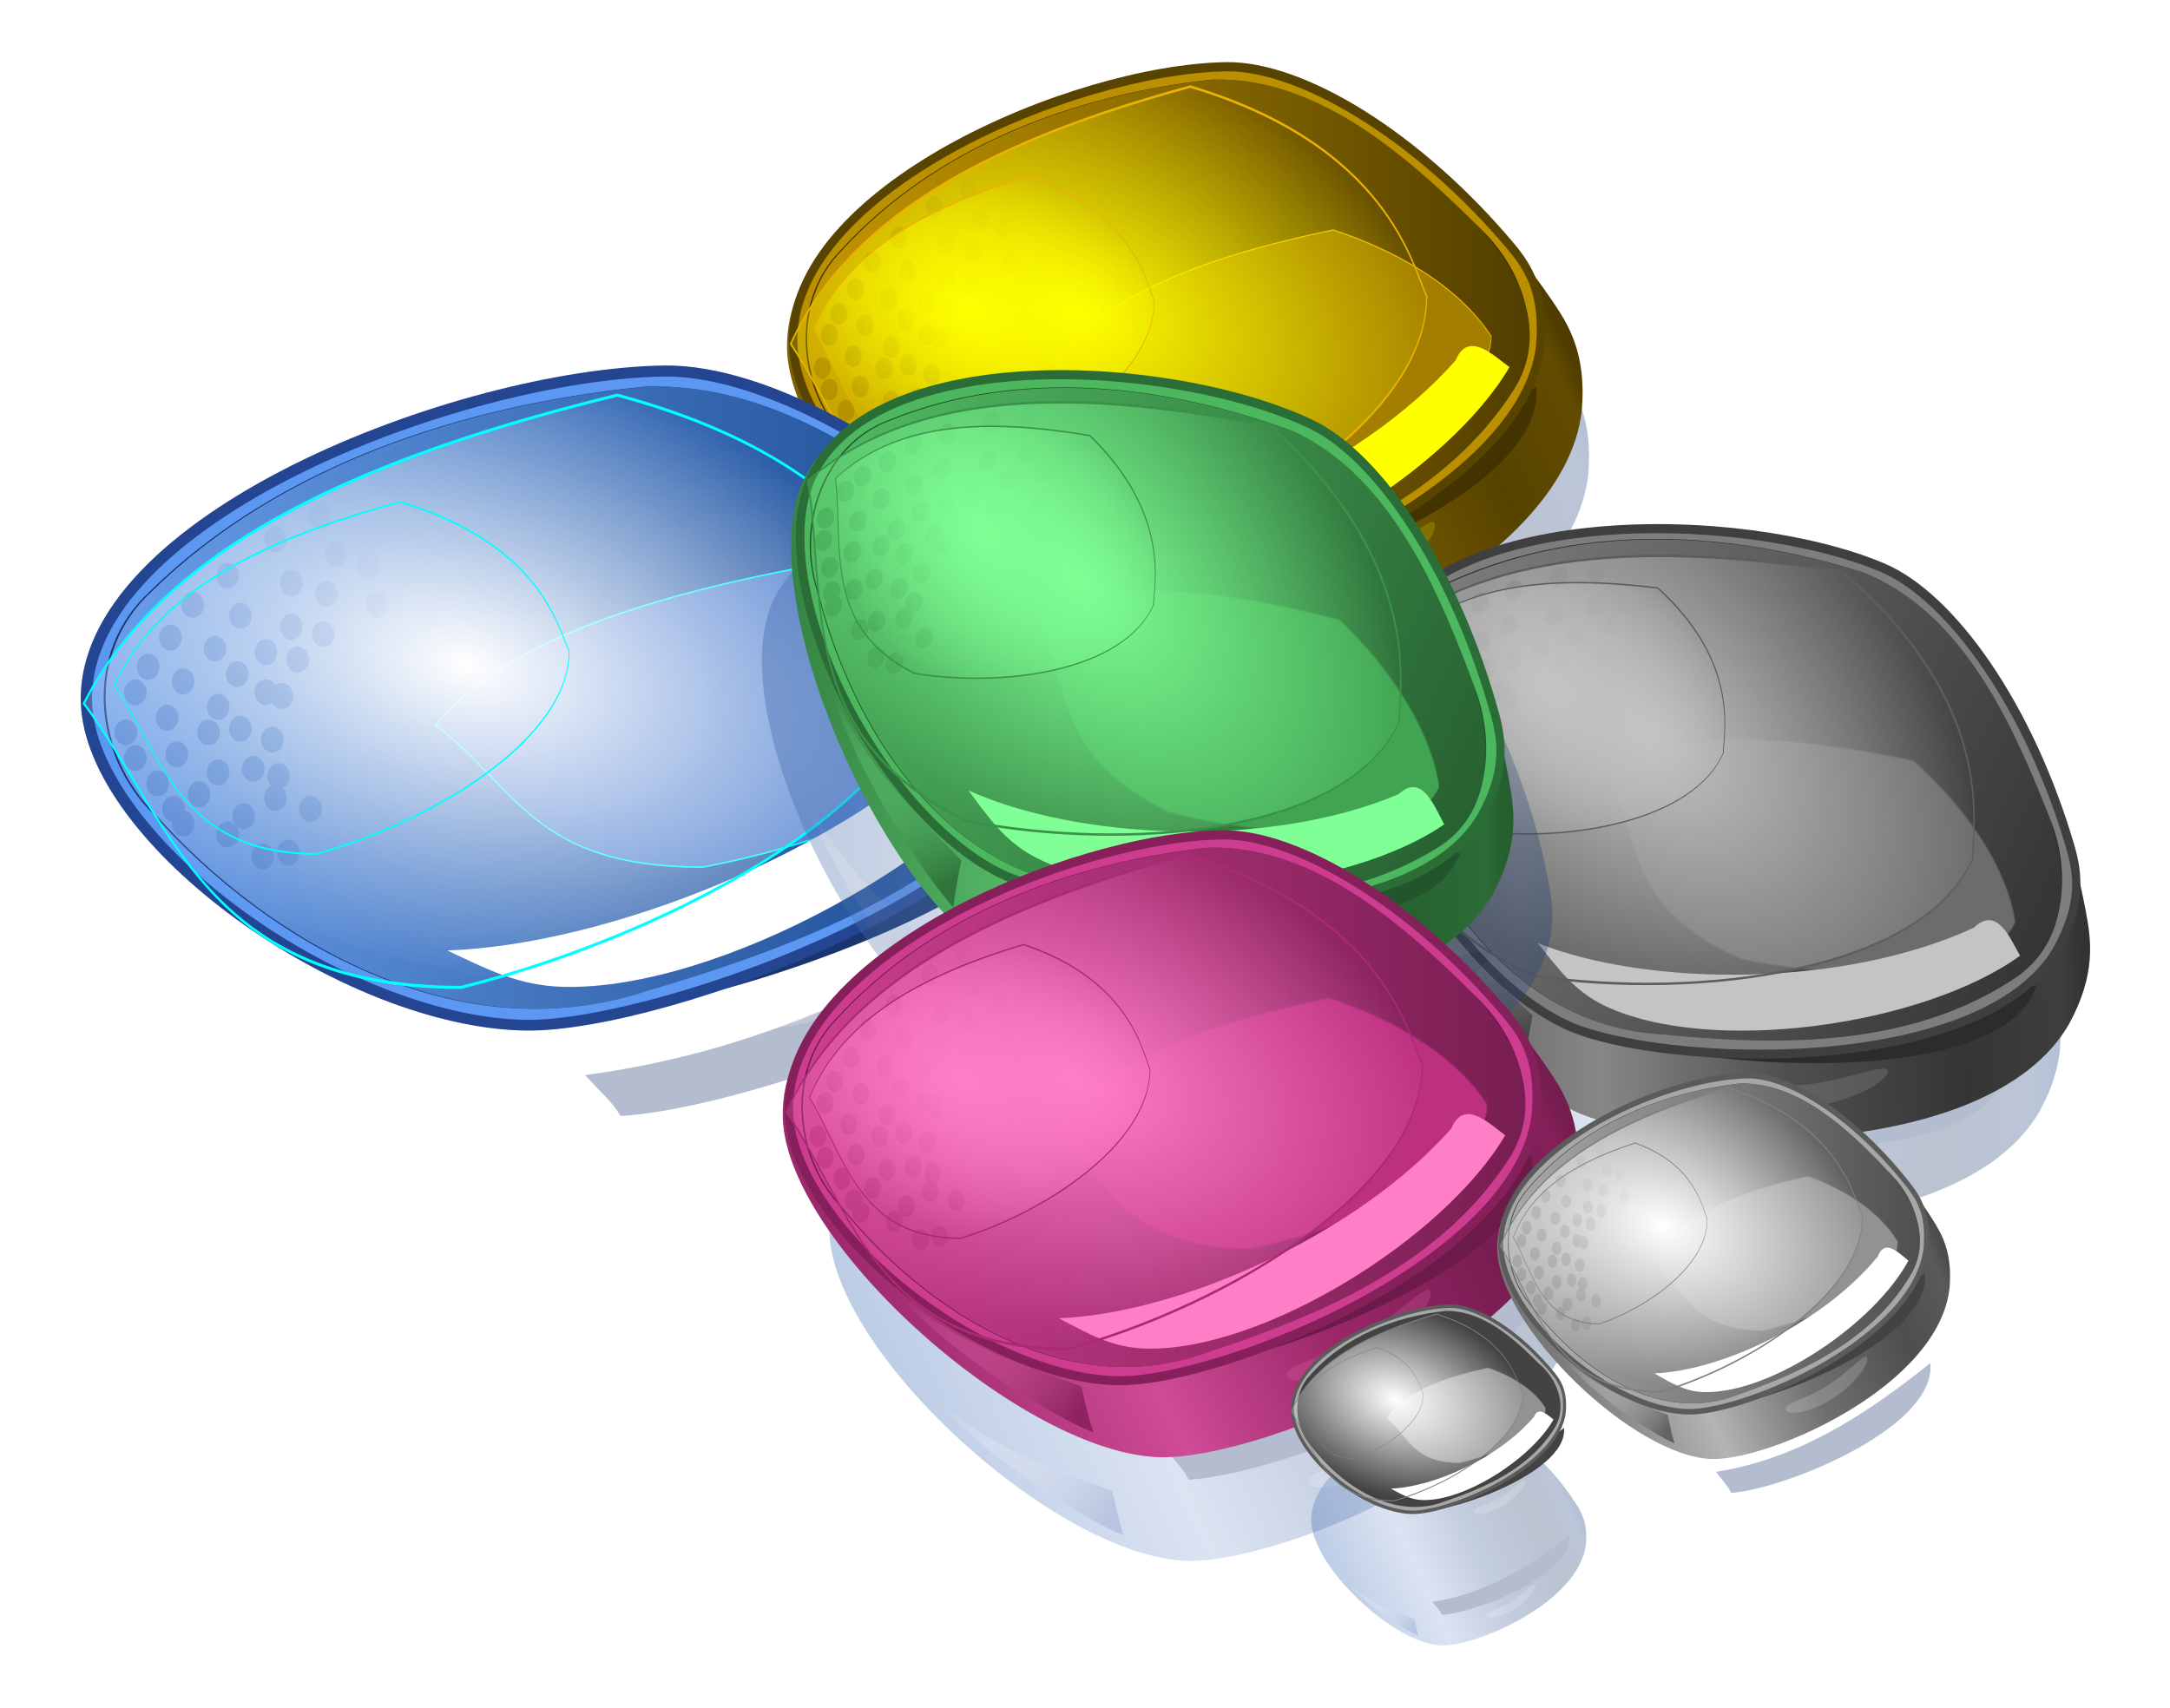 <svg xmlns="http://www.w3.org/2000/svg" xmlns:xlink="http://www.w3.org/1999/xlink" viewBox="0 0 235.98 185.74" version="1.0"><defs><linearGradient id="x" y2="135.92" gradientUnits="userSpaceOnUse" x2="284.21" y1="135.92" x1="193.67"><stop offset="0" stop-color="#699de9"/><stop offset="1" stop-color="#14448b"/></linearGradient><linearGradient id="b"><stop offset="0" stop-color="#274da0"/><stop offset="1" stop-color="#fff" stop-opacity="0"/></linearGradient><linearGradient id="c"><stop offset="0" stop-color="#fff"/><stop offset="1" stop-color="#fff" stop-opacity="0"/></linearGradient><linearGradient id="T" y2="161.14" xlink:href="#f" gradientUnits="userSpaceOnUse" x2="208.52" y1="169.26" x1="221.47"/><linearGradient id="S" y2="135.92" xlink:href="#e" gradientUnits="userSpaceOnUse" x2="284.21" y1="135.92" x1="193.67"/><linearGradient id="R" y2="140.32" xlink:href="#d" gradientUnits="userSpaceOnUse" x2="291.33" gradientTransform="matrix(.995 0 0 .997 .966 .61)" y1="182.08" x1="209.11"/><linearGradient id="Q" y2="80.158" gradientUnits="userSpaceOnUse" x2="143.11" gradientTransform="matrix(.709 0 0 .846 121.75 57.034)" y1="113.07" x1="102.61"><stop offset="0" stop-color="#aa2a73"/><stop offset="1" stop-color="#aa2a73" stop-opacity="0"/></linearGradient><linearGradient id="P" y2="161.14" gradientUnits="userSpaceOnUse" x2="208.52" y1="169.26" x1="221.47"><stop offset="0" stop-color="#8d235f"/><stop offset="1" stop-color="#ff7fc7" stop-opacity="0"/></linearGradient><linearGradient id="N" y2="135.92" gradientUnits="userSpaceOnUse" x2="284.21" y1="135.92" x1="193.67"><stop offset="0" stop-color="#cd3e8f"/><stop offset="1" stop-color="#781e51"/></linearGradient><linearGradient id="M" y2="140.32" gradientUnits="userSpaceOnUse" x2="291.33" gradientTransform="matrix(.995 0 0 .997 .966 .61)" y1="182.08" x1="209.11"><stop offset="0" stop-color="#962566"/><stop offset=".348" stop-color="#cf4b96"/><stop offset=".593" stop-color="#9a2768"/><stop offset=".838" stop-color="#771d51"/><stop offset=".972" stop-color="#842059"/><stop offset="1" stop-color="#751d4f"/></linearGradient><linearGradient id="L" y2="80.158" gradientUnits="userSpaceOnUse" x2="143.11" gradientTransform="matrix(.709 0 0 .846 121.75 57.034)" y1="113.07" x1="102.61"><stop offset="0" stop-color="#3a9149"/><stop offset="1" stop-color="#3a9149" stop-opacity="0"/></linearGradient><linearGradient id="K" y2="161.14" gradientUnits="userSpaceOnUse" x2="208.52" y1="169.26" x1="221.47"><stop offset="0" stop-color="#2f753b"/><stop offset="1" stop-color="#7fff95" stop-opacity="0"/></linearGradient><linearGradient id="d"><stop offset="0" stop-color="#6c6c6c"/><stop offset=".348" stop-color="#b4b4b4"/><stop offset=".593" stop-color="#707070"/><stop offset=".838" stop-color="#4e4e4e"/><stop offset=".972" stop-color="#5a5a5a"/><stop offset="1" stop-color="#4c4c4c"/></linearGradient><linearGradient id="e"><stop offset="0" stop-color="#a9a9a9"/><stop offset="1" stop-color="#4f4f4f"/></linearGradient><linearGradient id="f"><stop offset="0" stop-color="#636363"/><stop offset="1" stop-color="#fff" stop-opacity="0"/></linearGradient><linearGradient id="g"><stop offset="0" stop-color="#7f7f7f"/><stop offset="1" stop-color="#7f7f7f" stop-opacity="0"/></linearGradient><linearGradient id="j" y2="140.32" xlink:href="#a" gradientUnits="userSpaceOnUse" x2="291.33" gradientTransform="matrix(.995 0 0 .997 .966 .61)" y1="182.08" x1="209.11"/><linearGradient id="m" y2="161.14" xlink:href="#b" gradientUnits="userSpaceOnUse" x2="208.52" y1="169.26" x1="221.47"/><linearGradient id="o" y2="140.32" gradientUnits="userSpaceOnUse" x2="291.33" gradientTransform="matrix(.995 0 0 .997 .966 .61)" y1="182.08" x1="209.11"><stop offset="0" stop-color="#705600"/><stop offset=".348" stop-color="#dca900"/><stop offset=".593" stop-color="#7e6100"/><stop offset=".838" stop-color="#574300"/><stop offset=".972" stop-color="#634c00"/><stop offset="1" stop-color="#4e3c00"/></linearGradient><linearGradient id="r" y2="135.92" gradientUnits="userSpaceOnUse" x2="284.21" y1="135.92" x1="193.67"><stop offset="0" stop-color="#c39600"/><stop offset="1" stop-color="#513e00"/></linearGradient><linearGradient id="I" y2="135.92" gradientUnits="userSpaceOnUse" x2="284.21" y1="135.92" x1="193.67"><stop offset="0" stop-color="#4eb760"/><stop offset="1" stop-color="#276131"/></linearGradient><linearGradient id="v" y2="161.14" gradientUnits="userSpaceOnUse" x2="208.52" y1="169.26" x1="221.47"><stop offset="0" stop-color="#624b00"/><stop offset="1" stop-color="#ff0" stop-opacity="0"/></linearGradient><linearGradient id="w" y2="80.158" gradientUnits="userSpaceOnUse" x2="143.11" gradientTransform="matrix(.709 0 0 .846 121.75 57.034)" y1="113.07" x1="102.61"><stop offset="0" stop-color="#8b6b00"/><stop offset="1" stop-color="#8b6b00" stop-opacity="0"/></linearGradient><linearGradient id="a"><stop offset="0" stop-color="#2a5cae"/><stop offset=".348" stop-color="#92acd7"/><stop offset=".593" stop-color="#44649c"/><stop offset=".838" stop-color="#2d4570"/><stop offset=".972" stop-color="#2e4f87"/><stop offset="1" stop-color="#1b407d"/></linearGradient><linearGradient id="H" y2="140.32" gradientUnits="userSpaceOnUse" x2="291.33" gradientTransform="matrix(.995 0 0 .997 .966 .61)" y1="182.08" x1="209.11"><stop offset="0" stop-color="#327e3f"/><stop offset=".348" stop-color="#58bc69"/><stop offset=".593" stop-color="#348241"/><stop offset=".838" stop-color="#266030"/><stop offset=".972" stop-color="#2b6c36"/><stop offset="1" stop-color="#255e2f"/></linearGradient><linearGradient id="z" y2="80.158" gradientUnits="userSpaceOnUse" x2="143.11" gradientTransform="matrix(.709 0 0 .846 121.75 57.034)" y1="113.07" x1="102.61"><stop offset="0" stop-color="#4171bd"/><stop offset="1" stop-color="#4171bd" stop-opacity="0"/></linearGradient><linearGradient id="A" y2="140.32" gradientUnits="userSpaceOnUse" x2="291.33" gradientTransform="matrix(.995 0 0 .997 .966 .61)" y1="182.08" x1="209.11"><stop offset="0" stop-color="#4d4d4d"/><stop offset=".348" stop-color="#878787"/><stop offset=".593" stop-color="#505050"/><stop offset=".838" stop-color="#353535"/><stop offset=".972" stop-color="#3e3e3e"/><stop offset="1" stop-color="#333"/></linearGradient><linearGradient id="B" y2="135.92" gradientUnits="userSpaceOnUse" x2="284.21" y1="135.92" x1="193.67"><stop offset="0" stop-color="#7e7e7e"/><stop offset="1" stop-color="#353535"/></linearGradient><linearGradient id="G" y2="161.14" gradientUnits="userSpaceOnUse" x2="208.52" y1="169.26" x1="221.47"><stop offset="0" stop-color="#234590"/><stop offset="1" stop-color="#e6e6e6" stop-opacity="0"/></linearGradient><linearGradient id="D" y2="161.14" gradientUnits="userSpaceOnUse" x2="208.52" y1="169.26" x1="221.47"><stop offset="0" stop-color="#454545"/><stop offset="1" stop-color="#c4c4c4" stop-opacity="0"/></linearGradient><linearGradient id="E" y2="80.158" gradientUnits="userSpaceOnUse" x2="143.11" gradientTransform="matrix(.709 0 0 .846 121.75 57.034)" y1="113.07" x1="102.61"><stop offset="0" stop-color="#5d5d5d"/><stop offset="1" stop-color="#5d5d5d" stop-opacity="0"/></linearGradient><linearGradient id="F" y2="140.32" gradientUnits="userSpaceOnUse" x2="291.33" gradientTransform="matrix(.995 0 0 .997 .966 .61)" y1="182.08" x1="209.11"><stop offset="0" stop-color="#26539d"/><stop offset=".348" stop-color="#839bc2"/><stop offset=".593" stop-color="#3d5a8c"/><stop offset=".838" stop-color="#293e65"/><stop offset=".972" stop-color="#29477a"/><stop offset="1" stop-color="#183a71"/></linearGradient><linearGradient id="U" y2="80.158" xlink:href="#g" gradientUnits="userSpaceOnUse" x2="143.11" gradientTransform="matrix(.709 0 0 .846 121.75 57.034)" y1="113.07" x1="102.61"/><filter id="k" y="-.105" x="-.142" height="1.209" width="1.284"><feGaussianBlur stdDeviation=".691"/></filter><filter id="t" y="-.33" x="-.156" height="1.661" width="1.312"><feGaussianBlur stdDeviation="3.249"/></filter><filter id="q"><feGaussianBlur stdDeviation=".278"/></filter><filter id="h"><feGaussianBlur stdDeviation=".637"/></filter><filter id="n" y="-.241" x="-.205" height="1.481" width="1.41"><feGaussianBlur stdDeviation=".796"/></filter><filter id="i"><feGaussianBlur stdDeviation=".173"/></filter><filter id="s" y="-.233" x="-.079" height="1.466" width="1.158"><feGaussianBlur stdDeviation="1.863"/></filter><filter id="p"><feGaussianBlur stdDeviation=".379"/></filter><filter id="l" y="-.171" x="-.148" height="1.341" width="1.297"><feGaussianBlur stdDeviation=".846"/></filter><radialGradient id="O" gradientUnits="userSpaceOnUse" cy="120.82" cx="225.42" gradientTransform="matrix(1.093 .125 -.131 .326 -4.813 56.074)" r="29.794"><stop offset="0" stop-color="#ff7fc7"/><stop offset="1" stop-color="#ff7fc7" stop-opacity="0"/></radialGradient><radialGradient id="y" xlink:href="#c" gradientUnits="userSpaceOnUse" cy="120.82" cx="225.42" gradientTransform="matrix(1.093 .125 -.131 .326 -4.813 56.074)" r="29.794"/><radialGradient id="J" gradientUnits="userSpaceOnUse" cy="120.82" cx="225.42" gradientTransform="matrix(1.093 .125 -.131 .326 -4.813 56.074)" r="29.794"><stop offset="0" stop-color="#7fff95"/><stop offset="1" stop-color="#7fff95" stop-opacity="0"/></radialGradient><radialGradient id="u" gradientUnits="userSpaceOnUse" cy="120.82" cx="225.42" gradientTransform="matrix(1.093 .125 -.131 .326 -4.813 56.074)" r="29.794"><stop offset="0" stop-color="#ff0"/><stop offset="1" stop-color="#ff0" stop-opacity="0"/></radialGradient><radialGradient id="C" gradientUnits="userSpaceOnUse" cy="120.82" cx="225.42" gradientTransform="matrix(1.093 .125 -.131 .326 -4.813 56.074)" r="29.794"><stop offset="0" stop-color="#c4c4c4"/><stop offset="1" stop-color="#c4c4c4" stop-opacity="0"/></radialGradient></defs><g transform="matrix(.824 0 0 .898 -66.835 -77.993)" opacity=".325" filter="url(#h)" fill-rule="evenodd"><path d="M290.73 144.2c-2.11 18.81-39.25 32.9-52.07 32.78-17.17-.17-47.19-25.14-47.51-39.95-.43-19.65 40.28-35.32 59.16-32.85 9.66 1.26 25.76 12.16 36.7 27.22 1.96 2.7 4.32 6.08 3.72 12.8z" filter="url(#i)" fill="url(#j)"/><path d="M209.29 158.26c4.18 5 7.9 8.17 12.05 8.12-.31 1.33-.48 1.76-.58 2.61-1.13.25-3.29-.3-5.43-1.58-2.95-1.75-5.87-4.86-6.04-9.15z" transform="matrix(-4.372 .617 .366 1.721 1141.9 -259.89)" filter="url(#k)" fill="#18356f"/><path d="M208.69 159.14c4.19 4.58 8.77 6.36 12.86 8.09.18.94.47 2.6.82 3.81-2.44-1.15-9.82-6.4-13.68-11.9z" transform="matrix(1.845 0 0 1.425 -180.27 -69.822)" filter="url(#l)" fill="url(#m)"/><path d="M279.23 155.12c.36.66-1.04 3.22-3.59 5.32s-5.29 2.96-5.64 2.3c-.36-.67 2.18-1.49 4.73-3.59s4.15-4.69 4.5-4.03z" transform="matrix(1.669 .327 -.33 1.685 -142.49 -195.03)" opacity=".418" filter="url(#n)" fill="#fff"/></g><g transform="matrix(1.1 0 0 1.076 -194.98 -58.478)" opacity=".325" filter="url(#h)" fill-rule="evenodd"><path d="M290.73 144.2c-2.11 18.81-39.25 32.9-52.07 32.78-17.17-.17-47.19-25.14-47.51-39.95-.43-19.65 40.28-35.32 59.16-32.85 9.66 1.26 25.76 12.16 36.7 27.22 1.96 2.7 4.32 6.08 3.72 12.8z" filter="url(#i)" fill="url(#j)"/><path d="M209.29 158.26c4.18 5 7.9 8.17 12.05 8.12-.31 1.33-.48 1.76-.58 2.61-1.13.25-3.29-.3-5.43-1.58-2.95-1.75-5.87-4.86-6.04-9.15z" transform="matrix(-4.372 .617 .366 1.721 1141.9 -259.89)" filter="url(#k)" fill="#18356f"/><path d="M208.69 159.14c4.19 4.58 8.77 6.36 12.86 8.09.18.94.47 2.6.82 3.81-2.44-1.15-9.82-6.4-13.68-11.9z" transform="matrix(1.845 0 0 1.425 -180.27 -69.822)" filter="url(#l)" fill="url(#m)"/><path d="M279.23 155.12c.36.66-1.04 3.22-3.59 5.32s-5.29 2.96-5.64 2.3c-.36-.67 2.18-1.49 4.73-3.59s4.15-4.69 4.5-4.03z" transform="matrix(1.669 .327 -.33 1.685 -142.49 -195.03)" opacity=".418" filter="url(#n)" fill="#fff"/></g><g transform="matrix(.754 .333 -.362 .822 54.83 -94.554)" opacity=".325" filter="url(#h)" fill-rule="evenodd"><path d="M290.73 144.2c-2.11 18.81-39.25 32.9-52.07 32.78-17.17-.17-47.19-25.14-47.51-39.95-.43-19.65 40.28-35.32 59.16-32.85 9.66 1.26 25.76 12.16 36.7 27.22 1.96 2.7 4.32 6.08 3.72 12.8z" filter="url(#i)" fill="url(#j)"/><path d="M209.29 158.26c4.18 5 7.9 8.17 12.05 8.12-.31 1.33-.48 1.76-.58 2.61-1.13.25-3.29-.3-5.43-1.58-2.95-1.75-5.87-4.86-6.04-9.15z" transform="matrix(-4.372 .617 .366 1.721 1141.9 -259.89)" filter="url(#k)" fill="#18356f"/><path d="M208.69 159.14c4.19 4.58 8.77 6.36 12.86 8.09.18.94.47 2.6.82 3.81-2.44-1.15-9.82-6.4-13.68-11.9z" transform="matrix(1.845 0 0 1.425 -180.27 -69.822)" filter="url(#l)" fill="url(#m)"/><path d="M279.23 155.12c.36.66-1.04 3.22-3.59 5.32s-5.29 2.96-5.64 2.3c-.36-.67 2.18-1.49 4.73-3.59s4.15-4.69 4.5-4.03z" transform="matrix(1.669 .327 -.33 1.685 -142.49 -195.03)" opacity=".418" filter="url(#n)" fill="#fff"/></g><path d="M290.73 144.2c-2.11 18.81-39.25 32.9-52.07 32.78-17.17-.17-47.19-25.14-47.51-39.95-.43-19.65 40.28-35.32 59.16-32.85 9.66 1.26 25.76 12.16 36.7 27.22 1.96 2.7 4.32 6.08 3.72 12.8z" filter="url(#i)" fill-rule="evenodd" fill="url(#o)" transform="matrix(.868 0 0 .927 -80.332 -89.106)"/><path d="M209.29 158.26c4.18 5 7.9 8.17 12.05 8.12-.31 1.33-.48 1.76-.58 2.61-1.13.25-3.29-.3-5.43-1.58-2.95-1.75-5.87-4.86-6.04-9.15z" transform="matrix(-3.796 .572 .318 1.595 911.195 -330.079)" filter="url(#k)" fill-rule="evenodd" fill="#423300"/><path d="M167.945 37.717c-1.84 16.43-34.533 29.514-45.769 29.402-15.039-.148-36.078-16.875-36.382-29.81-.4-16.995 30.677-30.264 47.514-30.551 8.457-.14 21.152 7.594 31.38 19.777 1.868 2.235 3.787 5.304 3.257 11.182z" fill-rule="evenodd" fill="#584400"/><path d="M133.325 7.76c-8.196.138-20.127 3.495-29.817 8.891-4.846 2.698-9.144 5.907-12.157 9.42s-4.732 7.289-4.637 11.21c.13 5.907 5.236 13.232 12.287 18.953s15.968 9.838 23.175 9.912c5.27.046 16.299-3.153 25.998-8.4 4.845-2.634 9.369-5.75 12.781-9.19 3.404-3.44 5.653-7.176 6.078-10.95.504-5.619-1.215-8.261-3.013-10.403-10.107-12.045-22.784-19.573-30.695-19.444z" fill-rule="evenodd" fill="#bb9000"/><path d="M244.31 105.47c-16.93 1.74-34.41 7.65-46.53 20.09-6.2 5.97-5.35 15.88.41 21.82 10.87 12.78 28.83 23.2 45.93 17.31 14.19-4.36 29.65-10.38 38.16-23.22 4.28-6.84.36-15.24-5.61-19.61-8.75-8.04-19.73-16.78-32.36-16.39z" filter="url(#p)" fill-rule="evenodd" fill="#423300" transform="matrix(.868 0 0 .927 -80.332 -89.106)"/><path d="M244.49 105.47c-16.93 1.74-34.42 7.65-46.53 20.09-6.2 5.97-5.35 15.88.41 21.82 10.87 12.78 28.83 23.2 45.93 17.31 11.85-3.64 24.59-8.44 33.43-17.41 1.74-1.77 3.33-3.7 4.73-5.81 4.27-6.84.05-14.45-5.61-19.61-8.75-8.04-19.73-16.78-32.36-16.39z" filter="url(#q)" fill-rule="evenodd" fill="url(#r)" transform="matrix(.868 0 0 .927 -80.332 -89.106)"/><path d="M255.93 123.02c0 4.84-16.8 9.3-30.53 11.01-16.45 0-17.95-5.11-25.85-9.03 6.17-5.1 19.78-8.11 35.96-10.09 14.23 2.77 19.19 6.96 20.42 8.11z" transform="matrix(.842 0 0 1.427 -53.332 -138.962)" fill-rule="evenodd" filter="url(#s)" stroke="#e9b300" stroke-width=".1" fill="#a47e00"/><path d="M281.66 139.2c-7.57 12.1-30.44 25.41-45.07 25.03-4.15-.11-7.13-1.72-10.86-3.56 14.88-.53 37.21-9.58 49.19-22.27 1.57-3.56 4.75-.56 6.74.8z" filter="url(#t)" fill-rule="evenodd" fill="#ff0" transform="matrix(.868 0 0 .927 -80.332 -89.106)"/><path d="M255.93 123.02c0 4.84-16.8 9.3-30.53 11.01-16.45 0-18.68-5.32-24.4-9.17 5.3-5.17 18.33-7.97 34.51-9.95 17.13 2.29 19.19 6.96 20.42 8.11z" transform="matrix(1.259 0 0 2.811 -167.07 -313.593)" fill-rule="evenodd" filter="url(#s)" stroke="#e9b300" stroke-width=".1" fill="url(#u)"/><path d="M208.69 159.14c4.19 4.58 8.77 6.36 12.86 8.09.18.94.47 2.6.82 3.81-2.44-1.15-9.82-6.4-13.68-11.9z" transform="matrix(1.602 0 0 1.322 -236.863 -153.846)" filter="url(#l)" fill-rule="evenodd" fill="url(#v)"/><path d="M279.23 155.12c.36.66-1.04 3.22-3.59 5.32s-5.29 2.96-5.64 2.3c-.36-.67 2.18-1.49 4.73-3.59s4.15-4.69 4.5-4.03z" transform="matrix(1.449 .303 -.287 1.562 -204.058 -269.94)" opacity=".418" filter="url(#n)" fill-rule="evenodd" fill="#ff0"/><path d="M223.22 118.27c0 .71-.48 1.27-1.06 1.27-.59 0-1.07-.56-1.07-1.27 0-.7.48-1.26 1.07-1.26.58 0 1.06.56 1.06 1.26zm-3.59 1.79c0 .7-.47 1.27-1.06 1.27s-1.06-.57-1.06-1.27.47-1.27 1.06-1.27 1.06.57 1.06 1.27zm-3.28 1.78c0 .7-.48 1.27-1.07 1.27-.58 0-1.06-.57-1.06-1.27s.48-1.27 1.06-1.27c.59 0 1.07.57 1.07 1.27zm-4.19 2.86c0 .7-.47 1.26-1.06 1.26s-1.06-.56-1.06-1.26c0-.71.47-1.27 1.06-1.27s1.06.56 1.06 1.27zm-4.78 3.21c0 .7-.47 1.27-1.06 1.27s-1.06-.57-1.06-1.27.47-1.27 1.06-1.27 1.06.57 1.06 1.27zm-2.39 3.21c0 .7-.47 1.27-1.06 1.27s-1.06-.57-1.06-1.27.47-1.27 1.06-1.27 1.06.57 1.06 1.27zm-2.99 3.21c0 .7-.47 1.27-1.06 1.27s-1.06-.57-1.06-1.27.47-1.27 1.06-1.27 1.06.57 1.06 1.27zm-1.49 3.56c0 .7-.48 1.27-1.06 1.27-.59 0-1.07-.57-1.07-1.27s.48-1.27 1.07-1.27c.58 0 1.06.57 1.06 1.27zM228 118.63c0 .7-.47 1.27-1.06 1.27s-1.07-.57-1.07-1.27.48-1.27 1.07-1.27 1.06.57 1.06 1.27zm-3.88 2.5c0 .7-.48 1.27-1.07 1.27-.58 0-1.06-.57-1.06-1.27s.48-1.27 1.06-1.27c.59 0 1.07.57 1.07 1.27zm-4.78 1.78c0 .7-.48 1.27-1.07 1.27-.58 0-1.06-.57-1.06-1.27s.48-1.27 1.06-1.27c.59 0 1.07.57 1.07 1.27zm-3.89 2.86c0 .7-.48 1.27-1.06 1.27-.59 0-1.07-.57-1.07-1.27 0-.71.48-1.27 1.07-1.27.58 0 1.06.56 1.06 1.27zm-3.29 3.21c0 .7-.47 1.27-1.06 1.27s-1.06-.57-1.06-1.27.47-1.27 1.06-1.27 1.06.57 1.06 1.27zm-2.39 2.49c0 .7-.47 1.27-1.06 1.27s-1.06-.57-1.06-1.27.47-1.27 1.06-1.27 1.06.57 1.06 1.27zm-2.69 2.14c0 .7-.47 1.27-1.06 1.27s-1.06-.57-1.06-1.27.47-1.27 1.06-1.27 1.06.57 1.06 1.27zm-1.79 3.21c0 .7-.47 1.27-1.06 1.27s-1.07-.57-1.07-1.27.48-1.27 1.07-1.27 1.06.57 1.06 1.27zm-.89 2.5c0 .7-.48 1.27-1.07 1.27s-1.06-.57-1.06-1.27.47-1.27 1.06-1.27 1.07.57 1.07 1.27zm.89 3.92c0 .7-.47 1.27-1.06 1.27s-1.07-.57-1.07-1.27.48-1.27 1.07-1.27 1.06.57 1.06 1.27zm-3.88-1.78c0 .7-.48 1.27-1.07 1.27-.58 0-1.06-.57-1.06-1.27s.48-1.27 1.06-1.27c.59 0 1.07.57 1.07 1.27zm2.09 3.92c0 .71-.48 1.27-1.06 1.27-.59 0-1.07-.56-1.07-1.27 0-.7.48-1.27 1.07-1.27.58 0 1.06.57 1.06 1.27zm3.88-6.42c0 .7-.47 1.27-1.06 1.27s-1.06-.57-1.06-1.27.47-1.27 1.06-1.27 1.06.57 1.06 1.27zm1.2 3.93c0 .7-.48 1.27-1.06 1.27-.59 0-1.07-.57-1.07-1.27s.48-1.27 1.07-1.27c.58 0 1.06.57 1.06 1.27zm1.19-7.49c0 .7-.47 1.27-1.06 1.27s-1.06-.57-1.06-1.27.47-1.27 1.06-1.27 1.06.57 1.06 1.27zm.9-14.98c0 .7-.48 1.26-1.06 1.26-.59 0-1.07-.56-1.07-1.26 0-.71.48-1.27 1.07-1.27.58 0 1.06.56 1.06 1.27zm-4.48 3.56c0 .7-.48 1.27-1.07 1.27-.58 0-1.06-.57-1.06-1.27s.48-1.27 1.06-1.27c.59 0 1.07.57 1.07 1.27zm-3.29 2.86c0 .7-.48 1.27-1.06 1.27-.59 0-1.07-.57-1.07-1.27s.48-1.27 1.07-1.27c.58 0 1.06.57 1.06 1.27zm-2.09 3.21c0 .7-.48 1.27-1.06 1.27-.59 0-1.07-.57-1.07-1.27s.48-1.27 1.07-1.27c.58 0 1.06.57 1.06 1.27zm-2.09 2.85c0 .7-.48 1.27-1.07 1.27-.58 0-1.06-.57-1.06-1.27s.48-1.27 1.06-1.27c.59 0 1.07.57 1.07 1.27zm-1.2 2.5c0 .7-.47 1.27-1.06 1.27s-1.06-.57-1.06-1.27.47-1.27 1.06-1.27 1.06.57 1.06 1.27zm-.89 3.92c0 .7-.48 1.27-1.07 1.27-.58 0-1.06-.57-1.06-1.27s.48-1.27 1.06-1.27c.59 0 1.07.57 1.07 1.27zm.89 2.5c0 .7-.47 1.27-1.06 1.27s-1.06-.57-1.06-1.27.47-1.27 1.06-1.27 1.06.57 1.06 1.27zm2.09 2.49c0 .7-.47 1.27-1.06 1.27s-1.06-.57-1.06-1.27.47-1.27 1.06-1.27 1.06.57 1.06 1.27zm1.5 2.5c0 .7-.48 1.27-1.07 1.27-.58 0-1.06-.57-1.06-1.27s.48-1.27 1.06-1.27c.59 0 1.07.57 1.07 1.27zm.89 1.43c0 .7-.47 1.27-1.06 1.27s-1.06-.57-1.06-1.27.47-1.27 1.06-1.27 1.06.57 1.06 1.27zm12.85-29.97c0 .71-.47 1.27-1.06 1.27s-1.06-.56-1.06-1.27c0-.7.47-1.26 1.06-1.26s1.06.56 1.06 1.26zm4.49-2.49c0 .7-.48 1.27-1.07 1.27-.58 0-1.06-.57-1.06-1.27s.48-1.27 1.06-1.27c.59 0 1.07.57 1.07 1.27zm5.97-1.07c0 .7-.47 1.27-1.06 1.27s-1.06-.57-1.06-1.27.47-1.27 1.06-1.27 1.06.57 1.06 1.27zm-14.64 31.03c0 .7-.48 1.27-1.06 1.27-.59 0-1.07-.57-1.07-1.27s.48-1.27 1.07-1.27c.58 0 1.06.57 1.06 1.27zm9.56-18.9c0 .7-.47 1.27-1.06 1.27s-1.06-.57-1.06-1.27.47-1.27 1.06-1.27 1.06.57 1.06 1.27zm-5.08 2.85c0 .7-.47 1.27-1.06 1.27s-1.06-.57-1.06-1.27.47-1.27 1.06-1.27 1.06.57 1.06 1.27zm-2.39 2.5c0 .7-.47 1.27-1.06 1.27s-1.06-.57-1.06-1.27.47-1.27 1.06-1.27 1.06.57 1.06 1.27zm-1.49 3.56c0 .7-.48 1.27-1.07 1.27-.58 0-1.06-.57-1.06-1.27s.48-1.27 1.06-1.27c.59 0 1.07.57 1.07 1.27zm-.9 4.28c0 .7-.47 1.27-1.06 1.27s-1.07-.57-1.07-1.27.48-1.27 1.07-1.27 1.06.57 1.06 1.27zm.6 3.57c0 .7-.48 1.27-1.06 1.27-.59 0-1.07-.57-1.07-1.27s.48-1.27 1.07-1.27c.58 0 1.06.57 1.06 1.27zm2.99 3.21c0 .7-.48 1.27-1.07 1.27-.58 0-1.06-.57-1.06-1.27s.48-1.27 1.06-1.27c.59 0 1.07.57 1.07 1.27zm-6.28.71c0 .71-.47 1.27-1.06 1.27s-1.06-.56-1.06-1.27c0-.7.47-1.26 1.06-1.26s1.06.56 1.06 1.26zm4.19 3.57c0 .7-.48 1.27-1.07 1.27-.58 0-1.06-.57-1.06-1.27s.48-1.27 1.06-1.27c.59 0 1.07.57 1.07 1.27zm-5.68-1.78c0 .7-.48 1.27-1.07 1.27-.58 0-1.06-.57-1.06-1.27s.48-1.27 1.06-1.27c.59 0 1.07.57 1.07 1.27zm3.29 2.14c0 .7-.48 1.27-1.07 1.27s-1.06-.57-1.06-1.27.47-1.27 1.06-1.27 1.07.57 1.07 1.27zm16.73-27.11c0 .7-.48 1.27-1.06 1.27-.59 0-1.07-.57-1.07-1.27s.48-1.27 1.07-1.27c.58 0 1.06.57 1.06 1.27zm3.58-2.14c0 .7-.47 1.27-1.06 1.27s-1.06-.57-1.06-1.27.47-1.27 1.06-1.27 1.06.57 1.06 1.27zm2.69-1.78c0 .7-.47 1.26-1.06 1.26s-1.06-.56-1.06-1.26c0-.71.47-1.27 1.06-1.27s1.06.56 1.06 1.27zm-2.69-4.64c0 .7-.47 1.27-1.06 1.27s-1.06-.57-1.06-1.27.47-1.27 1.06-1.27 1.06.57 1.06 1.27z" opacity=".41" fill="url(#w)" transform="matrix(.868 0 0 .927 -80.332 -89.106)"/><path d="M255.93 123.02c0 4.84-16.8 9.3-30.53 11.01-16.45 0-18.68-5.32-24.4-9.17 5.3-5.17 18.33-7.97 34.51-9.95 17.13 2.29 19.19 6.96 20.42 8.11z" transform="matrix(.674 0 0 1.671 -46.975 -172.824)" fill-rule="evenodd" filter="url(#s)" stroke="#e9b300" stroke-width=".1" fill="url(#u)"/><g><path d="M290.73 144.2c-2.11 18.81-39.25 32.9-52.07 32.78-17.17-.17-47.19-25.14-47.51-39.95-.43-19.65 40.28-35.32 59.16-32.85 9.66 1.26 25.76 12.16 36.7 27.22 1.96 2.7 4.32 6.08 3.72 12.8z" filter="url(#i)" fill="url(#j)" fill-rule="evenodd" transform="matrix(1.159 0 0 1.111 -212.976 -75.131)"/><path d="M209.29 158.26c4.18 5 7.9 8.17 12.05 8.12-.31 1.33-.48 1.76-.58 2.61-1.13.25-3.29-.3-5.43-1.58-2.95-1.75-5.87-4.86-6.04-9.15z" transform="matrix(-5.067 .685 .425 1.912 1110.607 -363.913)" filter="url(#k)" fill-rule="evenodd" fill="#18356f"/><path d="M118.447 76.854c-2.457 19.69-46.097 35.369-61.096 35.235-20.076-.177-48.161-20.223-48.567-35.724-.533-20.367 40.951-36.268 63.427-36.613 11.29-.166 28.235 9.1 41.89 23.702 2.492 2.677 5.053 6.355 4.346 13.4z" fill-rule="evenodd" fill="#244592"/><path d="M72.234 40.952c-10.942.167-26.868 4.19-39.804 10.656-6.468 3.234-12.205 7.079-16.227 11.29s-6.318 8.734-6.19 13.434c.174 7.078 6.99 15.856 16.401 22.712s21.316 11.79 30.937 11.879c7.036.055 21.756-3.778 34.703-10.068 6.468-3.155 12.507-6.889 17.062-11.011 4.544-4.123 7.546-8.6 8.114-13.123.672-6.734-1.623-9.9-4.022-12.467C99.716 49.82 82.793 40.797 72.234 40.952z" fill-rule="evenodd" fill="#5c97f2"/><path d="M244.31 105.47c-16.93 1.74-34.41 7.65-46.53 20.09-6.2 5.97-5.35 15.88.41 21.82 10.87 12.78 28.83 23.2 45.93 17.31 14.19-4.36 29.65-10.38 38.16-23.22 4.28-6.84.36-15.24-5.61-19.61-8.75-8.04-19.73-16.78-32.36-16.39z" filter="url(#p)" fill-rule="evenodd" fill="#18356f" transform="matrix(1.159 0 0 1.111 -212.976 -75.131)"/><path d="M244.49 105.47c-16.93 1.74-34.42 7.65-46.53 20.09-6.2 5.97-5.35 15.88.41 21.82 10.87 12.78 28.83 23.2 45.93 17.31 11.85-3.64 24.59-8.44 33.43-17.41 1.74-1.77 3.33-3.7 4.73-5.81 4.27-6.84.05-14.45-5.61-19.61-8.75-8.04-19.73-16.78-32.36-16.39z" filter="url(#q)" fill-rule="evenodd" fill="url(#x)" transform="matrix(1.159 0 0 1.111 -212.976 -75.131)"/><path d="M255.93 123.02c0 4.84-16.8 9.3-30.53 11.01-16.45 0-17.95-5.11-25.85-9.03 6.17-5.1 19.78-8.11 35.96-10.09 14.23 2.77 19.19 6.96 20.42 8.11z" transform="matrix(1.124 0 0 1.71 -176.935 -134.879)" fill-rule="evenodd" filter="url(#s)" stroke="#0ff" stroke-width=".1" fill="#5483d1"/><path d="M281.66 139.2c-7.57 12.1-30.44 25.41-45.07 25.03-4.15-.11-7.13-1.72-10.86-3.56 14.88-.53 37.21-9.58 49.19-22.27 1.57-3.56 4.75-.56 6.74.8z" filter="url(#t)" fill-rule="evenodd" fill="#fff" transform="matrix(1.159 0 0 1.111 -212.976 -75.131)"/><path d="M255.93 123.02c0 4.84-16.8 9.3-30.53 11.01-16.45 0-18.68-5.32-24.4-9.17 5.3-5.17 18.33-7.97 34.51-9.95 17.13 2.29 19.19 6.96 20.42 8.11z" transform="matrix(1.681 0 0 3.369 -328.762 -344.156)" fill-rule="evenodd" filter="url(#s)" stroke="#0ff" stroke-width=".1" fill="url(#y)"/><path d="M208.69 159.14c4.19 4.58 8.77 6.36 12.86 8.09.18.94.47 2.6.82 3.81-2.44-1.15-9.82-6.4-13.68-11.9z" transform="matrix(2.138 0 0 1.584 -421.928 -152.715)" filter="url(#l)" fill="url(#m)" fill-rule="evenodd"/><path d="M279.23 155.12c.36.66-1.04 3.22-3.59 5.32s-5.29 2.96-5.64 2.3c-.36-.67 2.18-1.49 4.73-3.59s4.15-4.69 4.5-4.03z" transform="matrix(1.935 .364 -.383 1.872 -378.137 -291.843)" opacity=".418" filter="url(#n)" fill-rule="evenodd" fill="#fff"/><path d="M223.22 118.27c0 .71-.48 1.27-1.06 1.27-.59 0-1.07-.56-1.07-1.27 0-.7.48-1.26 1.07-1.26.58 0 1.06.56 1.06 1.26zm-3.59 1.79c0 .7-.47 1.27-1.06 1.27s-1.06-.57-1.06-1.27.47-1.27 1.06-1.27 1.06.57 1.06 1.27zm-3.28 1.78c0 .7-.48 1.27-1.07 1.27-.58 0-1.06-.57-1.06-1.27s.48-1.27 1.06-1.27c.59 0 1.07.57 1.07 1.27zm-4.19 2.86c0 .7-.47 1.26-1.06 1.26s-1.06-.56-1.06-1.26c0-.71.47-1.27 1.06-1.27s1.06.56 1.06 1.27zm-4.78 3.21c0 .7-.47 1.27-1.06 1.27s-1.06-.57-1.06-1.27.47-1.27 1.06-1.27 1.06.57 1.06 1.27zm-2.39 3.21c0 .7-.47 1.27-1.06 1.27s-1.06-.57-1.06-1.27.47-1.27 1.06-1.27 1.06.57 1.06 1.27zm-2.99 3.21c0 .7-.47 1.27-1.06 1.27s-1.06-.57-1.06-1.27.47-1.27 1.06-1.27 1.06.57 1.06 1.27zm-1.49 3.56c0 .7-.48 1.27-1.06 1.27-.59 0-1.07-.57-1.07-1.27s.48-1.27 1.07-1.27c.58 0 1.06.57 1.06 1.27zM228 118.63c0 .7-.47 1.27-1.06 1.27s-1.07-.57-1.07-1.27.48-1.27 1.07-1.27 1.06.57 1.06 1.27zm-3.88 2.5c0 .7-.48 1.27-1.07 1.27-.58 0-1.06-.57-1.06-1.27s.48-1.27 1.06-1.27c.59 0 1.07.57 1.07 1.27zm-4.78 1.78c0 .7-.48 1.27-1.07 1.27-.58 0-1.06-.57-1.06-1.27s.48-1.27 1.06-1.27c.59 0 1.07.57 1.07 1.27zm-3.89 2.86c0 .7-.48 1.27-1.06 1.27-.59 0-1.07-.57-1.07-1.27 0-.71.48-1.27 1.07-1.27.58 0 1.06.56 1.06 1.27zm-3.29 3.21c0 .7-.47 1.27-1.06 1.27s-1.06-.57-1.06-1.27.47-1.27 1.06-1.27 1.06.57 1.06 1.27zm-2.39 2.49c0 .7-.47 1.27-1.06 1.27s-1.06-.57-1.06-1.27.47-1.27 1.06-1.27 1.06.57 1.06 1.27zm-2.69 2.14c0 .7-.47 1.27-1.06 1.27s-1.06-.57-1.06-1.27.47-1.27 1.06-1.27 1.06.57 1.06 1.27zm-1.79 3.21c0 .7-.47 1.27-1.06 1.27s-1.07-.57-1.07-1.27.48-1.27 1.07-1.27 1.06.57 1.06 1.27zm-.89 2.5c0 .7-.48 1.27-1.07 1.27s-1.06-.57-1.06-1.27.47-1.27 1.06-1.27 1.07.57 1.07 1.27zm.89 3.92c0 .7-.47 1.27-1.06 1.27s-1.07-.57-1.07-1.27.48-1.27 1.07-1.27 1.06.57 1.06 1.27zm-3.88-1.78c0 .7-.48 1.27-1.07 1.27-.58 0-1.06-.57-1.06-1.27s.48-1.27 1.06-1.27c.59 0 1.07.57 1.07 1.27zm2.09 3.92c0 .71-.48 1.27-1.06 1.27-.59 0-1.07-.56-1.07-1.27 0-.7.48-1.27 1.07-1.27.58 0 1.06.57 1.06 1.27zm3.88-6.42c0 .7-.47 1.27-1.06 1.27s-1.06-.57-1.06-1.27.47-1.27 1.06-1.27 1.06.57 1.06 1.27zm1.2 3.93c0 .7-.48 1.27-1.06 1.27-.59 0-1.07-.57-1.07-1.27s.48-1.27 1.07-1.27c.58 0 1.06.57 1.06 1.27zm1.19-7.49c0 .7-.47 1.27-1.06 1.27s-1.06-.57-1.06-1.27.47-1.27 1.06-1.27 1.06.57 1.06 1.27zm.9-14.98c0 .7-.48 1.26-1.06 1.26-.59 0-1.07-.56-1.07-1.26 0-.71.48-1.27 1.07-1.27.58 0 1.06.56 1.06 1.27zm-4.48 3.56c0 .7-.48 1.27-1.07 1.27-.58 0-1.06-.57-1.06-1.27s.48-1.27 1.06-1.27c.59 0 1.07.57 1.07 1.27zm-3.29 2.86c0 .7-.48 1.27-1.06 1.27-.59 0-1.07-.57-1.07-1.27s.48-1.27 1.07-1.27c.58 0 1.06.57 1.06 1.27zm-2.09 3.21c0 .7-.48 1.27-1.06 1.27-.59 0-1.07-.57-1.07-1.27s.48-1.27 1.07-1.27c.58 0 1.06.57 1.06 1.27zm-2.09 2.85c0 .7-.48 1.27-1.07 1.27-.58 0-1.06-.57-1.06-1.27s.48-1.27 1.06-1.27c.59 0 1.07.57 1.07 1.27zm-1.2 2.5c0 .7-.47 1.27-1.06 1.27s-1.06-.57-1.06-1.27.47-1.27 1.06-1.27 1.06.57 1.06 1.27zm-.89 3.92c0 .7-.48 1.27-1.07 1.27-.58 0-1.06-.57-1.06-1.27s.48-1.27 1.06-1.27c.59 0 1.07.57 1.07 1.27zm.89 2.5c0 .7-.47 1.27-1.06 1.27s-1.06-.57-1.06-1.27.47-1.27 1.06-1.27 1.06.57 1.06 1.27zm2.09 2.49c0 .7-.47 1.27-1.06 1.27s-1.06-.57-1.06-1.27.47-1.27 1.06-1.27 1.06.57 1.06 1.27zm1.5 2.5c0 .7-.48 1.27-1.07 1.27-.58 0-1.06-.57-1.06-1.27s.48-1.27 1.06-1.27c.59 0 1.07.57 1.07 1.27zm.89 1.43c0 .7-.47 1.27-1.06 1.27s-1.06-.57-1.06-1.27.47-1.27 1.06-1.27 1.06.57 1.06 1.27zm12.85-29.97c0 .71-.47 1.27-1.06 1.27s-1.06-.56-1.06-1.27c0-.7.47-1.26 1.06-1.26s1.06.56 1.06 1.26zm4.49-2.49c0 .7-.48 1.27-1.07 1.27-.58 0-1.06-.57-1.06-1.27s.48-1.27 1.06-1.27c.59 0 1.07.57 1.07 1.27zm5.97-1.07c0 .7-.47 1.27-1.06 1.27s-1.06-.57-1.06-1.27.47-1.27 1.06-1.27 1.06.57 1.06 1.27zm-14.64 31.03c0 .7-.48 1.27-1.06 1.27-.59 0-1.07-.57-1.07-1.27s.48-1.27 1.07-1.27c.58 0 1.06.57 1.06 1.27zm9.56-18.9c0 .7-.47 1.27-1.06 1.27s-1.06-.57-1.06-1.27.47-1.27 1.06-1.27 1.06.57 1.06 1.27zm-5.08 2.85c0 .7-.47 1.27-1.06 1.27s-1.06-.57-1.06-1.27.47-1.27 1.06-1.27 1.06.57 1.06 1.27zm-2.39 2.5c0 .7-.47 1.27-1.06 1.27s-1.06-.57-1.06-1.27.47-1.27 1.06-1.27 1.06.57 1.06 1.27zm-1.49 3.56c0 .7-.48 1.27-1.07 1.27-.58 0-1.06-.57-1.06-1.27s.48-1.27 1.06-1.27c.59 0 1.07.57 1.07 1.27zm-.9 4.28c0 .7-.47 1.27-1.06 1.27s-1.07-.57-1.07-1.27.48-1.27 1.07-1.27 1.06.57 1.06 1.27zm.6 3.57c0 .7-.48 1.27-1.06 1.27-.59 0-1.07-.57-1.07-1.27s.48-1.27 1.07-1.27c.58 0 1.06.57 1.06 1.27zm2.99 3.21c0 .7-.48 1.27-1.07 1.27-.58 0-1.06-.57-1.06-1.27s.48-1.27 1.06-1.27c.59 0 1.07.57 1.07 1.27zm-6.28.71c0 .71-.47 1.27-1.06 1.27s-1.06-.56-1.06-1.27c0-.7.47-1.26 1.06-1.26s1.06.56 1.06 1.26zm4.19 3.57c0 .7-.48 1.27-1.07 1.27-.58 0-1.06-.57-1.06-1.27s.48-1.27 1.06-1.27c.59 0 1.07.57 1.07 1.27zm-5.68-1.78c0 .7-.48 1.27-1.07 1.27-.58 0-1.06-.57-1.06-1.27s.48-1.27 1.06-1.27c.59 0 1.07.57 1.07 1.27zm3.29 2.14c0 .7-.48 1.27-1.07 1.27s-1.06-.57-1.06-1.27.47-1.27 1.06-1.27 1.07.57 1.07 1.27zm16.73-27.11c0 .7-.48 1.27-1.06 1.27-.59 0-1.07-.57-1.07-1.27s.48-1.27 1.07-1.27c.58 0 1.06.57 1.06 1.27zm3.58-2.14c0 .7-.47 1.27-1.06 1.27s-1.06-.57-1.06-1.27.47-1.27 1.06-1.27 1.06.57 1.06 1.27zm2.69-1.78c0 .7-.47 1.26-1.06 1.26s-1.06-.56-1.06-1.26c0-.71.47-1.27 1.06-1.27s1.06.56 1.06 1.27zm-2.69-4.64c0 .7-.47 1.27-1.06 1.27s-1.06-.57-1.06-1.27.47-1.27 1.06-1.27 1.06.57 1.06 1.27z" opacity=".41" fill="url(#z)" transform="matrix(1.159 0 0 1.111 -212.976 -75.131)"/><path d="M255.93 123.02c0 4.84-16.8 9.3-30.53 11.01-16.45 0-18.68-5.32-24.4-9.17 5.3-5.17 18.33-7.97 34.51-9.95 17.13 2.29 19.19 6.96 20.42 8.11z" transform="matrix(.9 0 0 2.002 -168.448 -175.459)" fill-rule="evenodd" filter="url(#s)" stroke="#0ff" stroke-width=".1" fill="url(#y)"/></g><g><path d="M290.73 144.2c-2.11 18.81-39.25 32.9-52.07 32.78-17.17-.17-47.19-25.14-47.51-39.95-.43-19.65 40.28-35.32 59.16-32.85 9.66 1.26 25.76 12.16 36.7 27.22 1.96 2.7 4.32 6.08 3.72 12.8z" filter="url(#i)" fill-rule="evenodd" fill="url(#A)" transform="matrix(.794 .35 -.374 .848 48.099 -112.676)"/><path d="M209.29 158.26c4.18 5 7.9 8.17 12.05 8.12-.31 1.33-.48 1.76-.58 2.61-1.13.25-3.29-.3-5.43-1.58-2.95-1.75-5.87-4.86-6.04-9.15z" transform="matrix(-3.704 -1.009 -.353 1.588 1052.543 67.039)" filter="url(#k)" fill-rule="evenodd" fill="#2c2c2c"/><path d="M224.07 103.565c-8.316 14.29-43.508 13.065-53.743 8.428-13.7-6.205-26.199-30-21.256-41.958 6.494-15.71 40.283-15.308 55.803-8.775 7.794 3.286 16.288 15.485 20.73 30.76.805 2.798 1.322 6.38-1.535 11.545z" fill-rule="evenodd" fill="#3f3f3f"/><path d="M204.486 62.183c-7.556-3.181-19.827-4.925-30.87-3.9-5.523.514-10.75 1.714-14.925 3.713s-7.271 4.758-8.767 8.385c-2.265 5.457-.55 14.22 3.592 22.3s10.64 15.445 17.204 18.422c4.803 2.17 16.184 3.693 27.176 2.806 5.496-.453 10.892-1.478 15.403-3.248 4.503-1.773 8.068-4.284 9.98-7.565 2.73-4.938 2.223-8.05 1.443-10.735-4.386-15.099-12.946-27.104-20.236-30.178z" fill-rule="evenodd" fill="#7d7d7d"/><path d="M244.31 105.47c-16.93 1.74-34.41 7.65-46.53 20.09-6.2 5.97-5.35 15.88.41 21.82 10.87 12.78 28.83 23.2 45.93 17.31 14.19-4.36 29.65-10.38 38.16-23.22 4.28-6.84.36-15.24-5.61-19.61-8.75-8.04-19.73-16.78-32.36-16.39z" filter="url(#p)" fill-rule="evenodd" fill="#2c2c2c" transform="matrix(.794 .35 -.374 .848 48.099 -112.676)"/><path d="M244.49 105.47c-16.93 1.74-34.42 7.65-46.53 20.09-6.2 5.97-5.35 15.88.41 21.82 10.87 12.78 28.83 23.2 45.93 17.31 11.85-3.64 24.59-8.44 33.43-17.41 1.74-1.77 3.33-3.7 4.73-5.81 4.27-6.84.05-14.45-5.61-19.61-8.75-8.04-19.73-16.78-32.36-16.39z" filter="url(#q)" fill-rule="evenodd" fill="url(#B)" transform="matrix(.794 .35 -.374 .848 48.099 -112.676)"/><path d="M255.93 123.02c0 4.84-16.8 9.3-30.53 11.01-16.45 0-17.95-5.11-25.85-9.03 6.17-5.1 19.78-8.11 35.96-10.09 14.23 2.77 19.19 6.96 20.42 8.11z" transform="matrix(.77 .34 -.576 1.306 92.924 -147.394)" fill-rule="evenodd" filter="url(#s)" stroke="#5d5d5d" stroke-width=".1" fill="#6c6c6c"/><path d="M281.66 139.2c-7.57 12.1-30.44 25.41-45.07 25.03-4.15-.11-7.13-1.72-10.86-3.56 14.88-.53 37.21-9.58 49.19-22.27 1.57-3.56 4.75-.56 6.74.8z" filter="url(#t)" fill-rule="evenodd" fill="#c4c4c4" transform="matrix(.794 .35 -.374 .848 48.099 -112.676)"/><path d="M255.93 123.02c0 4.84-16.8 9.3-30.53 11.01-16.45 0-18.68-5.32-24.4-9.17 5.3-5.17 18.33-7.97 34.51-9.95 17.13 2.29 19.19 6.96 20.42 8.11z" transform="matrix(1.152 .508 -1.135 2.572 59.344 -353.074)" fill-rule="evenodd" filter="url(#s)" stroke="#5d5d5d" stroke-width=".1" fill="url(#C)"/><path d="M208.69 159.14c4.19 4.58 8.77 6.36 12.86 8.09.18.94.47 2.6.82 3.81-2.44-1.15-9.82-6.4-13.68-11.9z" transform="matrix(1.466 .647 -.533 1.209 -68.988 -235.085)" filter="url(#l)" fill-rule="evenodd" fill="url(#D)"/><path d="M279.23 155.12c.36.66-1.04 3.22-3.59 5.32s-5.29 2.96-5.64 2.3c-.36-.67 2.18-1.49 4.73-3.59s4.15-4.69 4.5-4.03z" transform="matrix(1.203 .863 -.893 1.313 7.884 -328.063)" opacity=".418" filter="url(#n)" fill-rule="evenodd" fill="#c4c4c4"/><path d="M223.22 118.27c0 .71-.48 1.27-1.06 1.27-.59 0-1.07-.56-1.07-1.27 0-.7.48-1.26 1.07-1.26.58 0 1.06.56 1.06 1.26zm-3.59 1.79c0 .7-.47 1.27-1.06 1.27s-1.06-.57-1.06-1.27.47-1.27 1.06-1.27 1.06.57 1.06 1.27zm-3.28 1.78c0 .7-.48 1.27-1.07 1.27-.58 0-1.06-.57-1.06-1.27s.48-1.27 1.06-1.27c.59 0 1.07.57 1.07 1.27zm-4.19 2.86c0 .7-.47 1.26-1.06 1.26s-1.06-.56-1.06-1.26c0-.71.47-1.27 1.06-1.27s1.06.56 1.06 1.27zm-4.78 3.21c0 .7-.47 1.27-1.06 1.27s-1.06-.57-1.06-1.27.47-1.27 1.06-1.27 1.06.57 1.06 1.27zm-2.39 3.21c0 .7-.47 1.27-1.06 1.27s-1.06-.57-1.06-1.27.47-1.27 1.06-1.27 1.06.57 1.06 1.27zm-2.99 3.21c0 .7-.47 1.27-1.06 1.27s-1.06-.57-1.06-1.27.47-1.27 1.06-1.27 1.06.57 1.06 1.27zm-1.49 3.56c0 .7-.48 1.27-1.06 1.27-.59 0-1.07-.57-1.07-1.27s.48-1.27 1.07-1.27c.58 0 1.06.57 1.06 1.27zM228 118.63c0 .7-.47 1.27-1.06 1.27s-1.07-.57-1.07-1.27.48-1.27 1.07-1.27 1.06.57 1.06 1.27zm-3.88 2.5c0 .7-.48 1.27-1.07 1.27-.58 0-1.06-.57-1.06-1.27s.48-1.27 1.06-1.27c.59 0 1.07.57 1.07 1.27zm-4.78 1.78c0 .7-.48 1.27-1.07 1.27-.58 0-1.06-.57-1.06-1.27s.48-1.27 1.06-1.27c.59 0 1.07.57 1.07 1.27zm-3.89 2.86c0 .7-.48 1.27-1.06 1.27-.59 0-1.07-.57-1.07-1.27 0-.71.48-1.27 1.07-1.27.58 0 1.06.56 1.06 1.27zm-3.29 3.21c0 .7-.47 1.27-1.06 1.27s-1.06-.57-1.06-1.27.47-1.27 1.06-1.27 1.06.57 1.06 1.27zm-2.39 2.49c0 .7-.47 1.27-1.06 1.27s-1.06-.57-1.06-1.27.47-1.27 1.06-1.27 1.06.57 1.06 1.27zm-2.69 2.14c0 .7-.47 1.27-1.06 1.27s-1.06-.57-1.06-1.27.47-1.27 1.06-1.27 1.06.57 1.06 1.27zm-1.79 3.21c0 .7-.47 1.27-1.06 1.27s-1.07-.57-1.07-1.27.48-1.27 1.07-1.27 1.06.57 1.06 1.27zm-.89 2.5c0 .7-.48 1.27-1.07 1.27s-1.06-.57-1.06-1.27.47-1.27 1.06-1.27 1.07.57 1.07 1.27zm.89 3.92c0 .7-.47 1.27-1.06 1.27s-1.07-.57-1.07-1.27.48-1.27 1.07-1.27 1.06.57 1.06 1.27zm-3.88-1.78c0 .7-.48 1.27-1.07 1.27-.58 0-1.06-.57-1.06-1.27s.48-1.27 1.06-1.27c.59 0 1.07.57 1.07 1.27zm2.09 3.92c0 .71-.48 1.27-1.06 1.27-.59 0-1.07-.56-1.07-1.27 0-.7.48-1.27 1.07-1.27.58 0 1.06.57 1.06 1.27zm3.88-6.42c0 .7-.47 1.27-1.06 1.27s-1.06-.57-1.06-1.27.47-1.27 1.06-1.27 1.06.57 1.06 1.27zm1.2 3.93c0 .7-.48 1.27-1.06 1.27-.59 0-1.07-.57-1.07-1.27s.48-1.27 1.07-1.27c.58 0 1.06.57 1.06 1.27zm1.19-7.49c0 .7-.47 1.27-1.06 1.27s-1.06-.57-1.06-1.27.47-1.27 1.06-1.27 1.06.57 1.06 1.27zm.9-14.98c0 .7-.48 1.26-1.06 1.26-.59 0-1.07-.56-1.07-1.26 0-.71.48-1.27 1.07-1.27.58 0 1.06.56 1.06 1.27zm-4.48 3.56c0 .7-.48 1.27-1.07 1.27-.58 0-1.06-.57-1.06-1.27s.48-1.27 1.06-1.27c.59 0 1.07.57 1.07 1.27zm-3.29 2.86c0 .7-.48 1.27-1.06 1.27-.59 0-1.07-.57-1.07-1.27s.48-1.27 1.07-1.27c.58 0 1.06.57 1.06 1.27zm-2.09 3.21c0 .7-.48 1.27-1.06 1.27-.59 0-1.07-.57-1.07-1.27s.48-1.27 1.07-1.27c.58 0 1.06.57 1.06 1.27zm-2.09 2.85c0 .7-.48 1.27-1.07 1.27-.58 0-1.06-.57-1.06-1.27s.48-1.27 1.06-1.27c.59 0 1.07.57 1.07 1.27zm-1.2 2.5c0 .7-.47 1.27-1.06 1.27s-1.06-.57-1.06-1.27.47-1.27 1.06-1.27 1.06.57 1.06 1.27zm-.89 3.92c0 .7-.48 1.27-1.07 1.27-.58 0-1.06-.57-1.06-1.27s.48-1.27 1.06-1.27c.59 0 1.07.57 1.07 1.27zm.89 2.5c0 .7-.47 1.27-1.06 1.27s-1.06-.57-1.06-1.27.47-1.27 1.06-1.27 1.06.57 1.06 1.27zm2.09 2.49c0 .7-.47 1.27-1.06 1.27s-1.06-.57-1.06-1.27.47-1.27 1.06-1.27 1.06.57 1.06 1.27zm1.5 2.5c0 .7-.48 1.27-1.07 1.27-.58 0-1.06-.57-1.06-1.27s.48-1.27 1.06-1.27c.59 0 1.07.57 1.07 1.27zm.89 1.43c0 .7-.47 1.27-1.06 1.27s-1.06-.57-1.06-1.27.47-1.27 1.06-1.27 1.06.57 1.06 1.27zm12.85-29.97c0 .71-.47 1.27-1.06 1.27s-1.06-.56-1.06-1.27c0-.7.47-1.26 1.06-1.26s1.06.56 1.06 1.26zm4.49-2.49c0 .7-.48 1.27-1.07 1.27-.58 0-1.06-.57-1.06-1.27s.48-1.27 1.06-1.27c.59 0 1.07.57 1.07 1.27zm5.97-1.07c0 .7-.47 1.27-1.06 1.27s-1.06-.57-1.06-1.27.47-1.27 1.06-1.27 1.06.57 1.06 1.27zm-14.64 31.03c0 .7-.48 1.27-1.06 1.27-.59 0-1.07-.57-1.07-1.27s.48-1.27 1.07-1.27c.58 0 1.06.57 1.06 1.27zm9.56-18.9c0 .7-.47 1.27-1.06 1.27s-1.06-.57-1.06-1.27.47-1.27 1.06-1.27 1.06.57 1.06 1.27zm-5.08 2.85c0 .7-.47 1.27-1.06 1.27s-1.06-.57-1.06-1.27.47-1.27 1.06-1.27 1.06.57 1.06 1.27zm-2.39 2.5c0 .7-.47 1.27-1.06 1.27s-1.06-.57-1.06-1.27.47-1.27 1.06-1.27 1.06.57 1.06 1.27zm-1.49 3.56c0 .7-.48 1.27-1.07 1.27-.58 0-1.06-.57-1.06-1.27s.48-1.27 1.06-1.27c.59 0 1.07.57 1.07 1.27zm-.9 4.28c0 .7-.47 1.27-1.06 1.27s-1.07-.57-1.07-1.27.48-1.27 1.07-1.27 1.06.57 1.06 1.27zm.6 3.57c0 .7-.48 1.27-1.06 1.27-.59 0-1.07-.57-1.07-1.27s.48-1.27 1.07-1.27c.58 0 1.06.57 1.06 1.27zm2.99 3.21c0 .7-.48 1.27-1.07 1.27-.58 0-1.06-.57-1.06-1.27s.48-1.27 1.06-1.27c.59 0 1.07.57 1.07 1.27zm-6.28.71c0 .71-.47 1.27-1.06 1.27s-1.06-.56-1.06-1.27c0-.7.47-1.26 1.06-1.26s1.06.56 1.06 1.26zm4.19 3.57c0 .7-.48 1.27-1.07 1.27-.58 0-1.06-.57-1.06-1.27s.48-1.27 1.06-1.27c.59 0 1.07.57 1.07 1.27zm-5.68-1.78c0 .7-.48 1.27-1.07 1.27-.58 0-1.06-.57-1.06-1.27s.48-1.27 1.06-1.27c.59 0 1.07.57 1.07 1.27zm3.29 2.14c0 .7-.48 1.27-1.07 1.27s-1.06-.57-1.06-1.27.47-1.27 1.06-1.27 1.07.57 1.07 1.27zm16.73-27.11c0 .7-.48 1.27-1.06 1.27-.59 0-1.07-.57-1.07-1.27s.48-1.27 1.07-1.27c.58 0 1.06.57 1.06 1.27zm3.58-2.14c0 .7-.47 1.27-1.06 1.27s-1.06-.57-1.06-1.27.47-1.27 1.06-1.27 1.06.57 1.06 1.27zm2.69-1.78c0 .7-.47 1.26-1.06 1.26s-1.06-.56-1.06-1.26c0-.71.47-1.27 1.06-1.27s1.06.56 1.06 1.27zm-2.69-4.64c0 .7-.47 1.27-1.06 1.27s-1.06-.57-1.06-1.27.47-1.27 1.06-1.27 1.06.57 1.06 1.27z" opacity=".41" fill="url(#E)" transform="matrix(.794 .35 -.374 .848 48.099 -112.676)"/><path d="M255.93 123.02c0 4.84-16.8 9.3-30.53 11.01-16.45 0-18.68-5.32-24.4-9.17 5.3-5.17 18.33-7.97 34.51-9.95 17.13 2.29 19.19 6.96 20.42 8.11z" transform="matrix(.617 .272 -.674 1.529 112.408 -175.809)" fill-rule="evenodd" filter="url(#s)" stroke="#5d5d5d" stroke-width=".1" fill="url(#C)"/></g><g transform="matrix(.854 .368 -.418 .812 -21.798 -116.47)" opacity=".325" filter="url(#h)" fill-rule="evenodd"><path d="M290.73 144.2c-2.11 18.81-39.25 32.9-52.07 32.78-17.17-.17-47.19-25.14-47.51-39.95-.43-19.65 40.28-35.32 59.16-32.85 9.66 1.26 25.76 12.16 36.7 27.22 1.96 2.7 4.32 6.08 3.72 12.8z" filter="url(#i)" fill="url(#F)"/><path d="M209.29 158.26c4.18 5 7.9 8.17 12.05 8.12-.31 1.33-.48 1.76-.58 2.61-1.13.25-3.29-.3-5.43-1.58-2.95-1.75-5.87-4.86-6.04-9.15z" transform="matrix(-4.372 .617 .366 1.721 1141.9 -259.89)" filter="url(#k)" fill="#163064"/><path d="M208.69 159.14c4.19 4.58 8.77 6.36 12.86 8.09.18.94.47 2.6.82 3.81-2.44-1.15-9.82-6.4-13.68-11.9z" transform="matrix(1.845 0 0 1.425 -180.27 -69.822)" filter="url(#l)" fill="url(#G)"/><path d="M279.23 155.12c.36.66-1.04 3.22-3.59 5.32s-5.29 2.96-5.64 2.3c-.36-.67 2.18-1.49 4.73-3.59s4.15-4.69 4.5-4.03z" transform="matrix(1.669 .327 -.33 1.685 -142.49 -195.03)" opacity=".418" filter="url(#n)" fill="#e6e6e6"/></g><g><path d="M290.73 144.2c-2.11 18.81-39.25 32.9-52.07 32.78-17.17-.17-47.19-25.14-47.51-39.95-.43-19.65 40.28-35.32 59.16-32.85 9.66 1.26 25.76 12.16 36.7 27.22 1.96 2.7 4.32 6.08 3.72 12.8z" filter="url(#i)" fill-rule="evenodd" fill="url(#H)" transform="matrix(.781 .388 -.375 .839 -10.723 -136.412)"/><path d="M209.29 158.26c4.18 5 7.9 8.17 12.05 8.12-.31 1.33-.48 1.76-.58 2.61-1.13.25-3.29-.3-5.43-1.58-2.95-1.75-5.87-4.86-6.04-9.15z" transform="matrix(-3.647 -1.177 -.359 1.585 978.887 88.2)" filter="url(#k)" fill-rule="evenodd" fill="#22552b"/><path d="M161.426 89.15c-8.297 14.043-43.003 11.285-53.068 6.169-13.473-6.848-25.644-31.372-20.69-43.21 6.51-15.553 39.837-13.684 55.103-6.428 7.667 3.65 15.965 16.312 20.244 31.9.777 2.855 1.263 6.488-1.59 11.57z" fill-rule="evenodd" fill="#2b6d37"/><path d="M142.382 46.595c-7.432-3.534-19.524-5.823-30.425-5.267-5.45.278-10.615 1.262-14.746 3.096s-7.204 4.48-8.703 8.072c-2.27 5.401-.637 14.307 3.395 22.63s10.393 16.028 16.848 19.312c4.724 2.395 15.94 4.423 26.789 4.005 5.424-.219 10.754-1.018 15.215-2.607 4.453-1.592 7.987-3.969 9.895-7.193 2.725-4.858 2.246-8.016 1.494-10.756-4.227-15.408-12.591-27.879-19.762-31.292z" fill-rule="evenodd" fill="#4cb75e"/><path d="M244.31 105.47c-16.93 1.74-34.41 7.65-46.53 20.09-6.2 5.97-5.35 15.88.41 21.82 10.87 12.78 28.83 23.2 45.93 17.31 14.19-4.36 29.65-10.38 38.16-23.22 4.28-6.84.36-15.24-5.61-19.61-8.75-8.04-19.73-16.78-32.36-16.39z" filter="url(#p)" fill-rule="evenodd" fill="#22552b" transform="matrix(.781 .388 -.375 .839 -10.723 -136.412)"/><path d="M244.49 105.47c-16.93 1.74-34.42 7.65-46.53 20.09-6.2 5.97-5.35 15.88.41 21.82 10.87 12.78 28.83 23.2 45.93 17.31 11.85-3.64 24.59-8.44 33.43-17.41 1.74-1.77 3.33-3.7 4.73-5.81 4.27-6.84.05-14.45-5.61-19.61-8.75-8.04-19.73-16.78-32.36-16.39z" filter="url(#q)" fill-rule="evenodd" fill="url(#I)" transform="matrix(.781 .388 -.375 .839 -10.723 -136.412)"/><path d="M255.93 123.02c0 4.84-16.8 9.3-30.53 11.01-16.45 0-17.95-5.11-25.85-9.03 6.17-5.1 19.78-8.11 35.96-10.09 14.23 2.77 19.19 6.96 20.42 8.11z" transform="matrix(.757 .376 -.577 1.291 33.722 -169.463)" fill-rule="evenodd" filter="url(#s)" stroke="#3a9149" stroke-width=".1" fill="#41a452"/><path d="M281.66 139.2c-7.57 12.1-30.44 25.41-45.07 25.03-4.15-.11-7.13-1.72-10.86-3.56 14.88-.53 37.21-9.58 49.19-22.27 1.57-3.56 4.75-.56 6.74.8z" filter="url(#t)" fill-rule="evenodd" fill="#7fff95" transform="matrix(.781 .388 -.375 .839 -10.723 -136.412)"/><path d="M255.93 123.02c0 4.84-16.8 9.3-30.53 11.01-16.45 0-18.68-5.32-24.4-9.17 5.3-5.17 18.33-7.97 34.51-9.95 17.13 2.29 19.19 6.96 20.42 8.11z" transform="matrix(1.133 .562 -1.136 2.543 1.96 -378.219)" fill-rule="evenodd" filter="url(#s)" stroke="#3a9149" stroke-width=".1" fill="url(#J)"/><path d="M208.69 159.14c4.19 4.58 8.77 6.36 12.86 8.09.18.94.47 2.6.82 3.81-2.44-1.15-9.82-6.4-13.68-11.9z" transform="matrix(1.441 .715 -.534 1.196 -125.41 -264.855)" filter="url(#l)" fill-rule="evenodd" fill="url(#K)"/><path d="M279.23 155.12c.36.66-1.04 3.22-3.59 5.32s-5.29 2.96-5.64 2.3c-.36-.67 2.18-1.49 4.73-3.59s4.15-4.69 4.5-4.03z" transform="matrix(1.181 .921 -.889 1.285 -48.967 -355.238)" opacity=".418" filter="url(#n)" fill-rule="evenodd" fill="#7fff95"/><path d="M223.22 118.27c0 .71-.48 1.27-1.06 1.27-.59 0-1.07-.56-1.07-1.27 0-.7.48-1.26 1.07-1.26.58 0 1.06.56 1.06 1.26zm-3.59 1.79c0 .7-.47 1.27-1.06 1.27s-1.06-.57-1.06-1.27.47-1.27 1.06-1.27 1.06.57 1.06 1.27zm-3.28 1.78c0 .7-.48 1.27-1.07 1.27-.58 0-1.06-.57-1.06-1.27s.48-1.27 1.06-1.27c.59 0 1.07.57 1.07 1.27zm-4.19 2.86c0 .7-.47 1.26-1.06 1.26s-1.06-.56-1.06-1.26c0-.71.47-1.27 1.06-1.27s1.06.56 1.06 1.27zm-4.78 3.21c0 .7-.47 1.27-1.06 1.27s-1.06-.57-1.06-1.27.47-1.27 1.06-1.27 1.06.57 1.06 1.27zm-2.39 3.21c0 .7-.47 1.27-1.06 1.27s-1.06-.57-1.06-1.27.47-1.27 1.06-1.27 1.06.57 1.06 1.27zm-2.99 3.21c0 .7-.47 1.27-1.06 1.27s-1.06-.57-1.06-1.27.47-1.27 1.06-1.27 1.06.57 1.06 1.27zm-1.49 3.56c0 .7-.48 1.27-1.06 1.27-.59 0-1.07-.57-1.07-1.27s.48-1.27 1.07-1.27c.58 0 1.06.57 1.06 1.27zM228 118.63c0 .7-.47 1.27-1.06 1.27s-1.07-.57-1.07-1.27.48-1.27 1.07-1.27 1.06.57 1.06 1.27zm-3.88 2.5c0 .7-.48 1.27-1.07 1.27-.58 0-1.06-.57-1.06-1.27s.48-1.27 1.06-1.27c.59 0 1.07.57 1.07 1.27zm-4.78 1.78c0 .7-.48 1.27-1.07 1.27-.58 0-1.06-.57-1.06-1.27s.48-1.27 1.06-1.27c.59 0 1.07.57 1.07 1.27zm-3.89 2.86c0 .7-.48 1.27-1.06 1.27-.59 0-1.07-.57-1.07-1.27 0-.71.48-1.27 1.07-1.27.58 0 1.06.56 1.06 1.27zm-3.29 3.21c0 .7-.47 1.27-1.06 1.27s-1.06-.57-1.06-1.27.47-1.27 1.06-1.27 1.06.57 1.06 1.27zm-2.39 2.49c0 .7-.47 1.27-1.06 1.27s-1.06-.57-1.06-1.27.47-1.27 1.06-1.27 1.06.57 1.06 1.27zm-2.69 2.14c0 .7-.47 1.27-1.06 1.27s-1.06-.57-1.06-1.27.47-1.27 1.06-1.27 1.06.57 1.06 1.27zm-1.79 3.21c0 .7-.47 1.27-1.06 1.27s-1.07-.57-1.07-1.27.48-1.27 1.07-1.27 1.06.57 1.06 1.27zm-.89 2.5c0 .7-.48 1.27-1.07 1.27s-1.06-.57-1.06-1.27.47-1.27 1.06-1.27 1.07.57 1.07 1.27zm.89 3.92c0 .7-.47 1.27-1.06 1.27s-1.07-.57-1.07-1.27.48-1.27 1.07-1.27 1.06.57 1.06 1.27zm-3.88-1.78c0 .7-.48 1.27-1.07 1.27-.58 0-1.06-.57-1.06-1.27s.48-1.27 1.06-1.27c.59 0 1.07.57 1.07 1.27zm2.09 3.92c0 .71-.48 1.27-1.06 1.27-.59 0-1.07-.56-1.07-1.27 0-.7.48-1.27 1.07-1.27.58 0 1.06.57 1.06 1.27zm3.88-6.42c0 .7-.47 1.27-1.06 1.27s-1.06-.57-1.06-1.27.47-1.27 1.06-1.27 1.06.57 1.06 1.27zm1.2 3.93c0 .7-.48 1.27-1.06 1.27-.59 0-1.07-.57-1.07-1.27s.48-1.27 1.07-1.27c.58 0 1.06.57 1.06 1.27zm1.19-7.49c0 .7-.47 1.27-1.06 1.27s-1.06-.57-1.06-1.27.47-1.27 1.06-1.27 1.06.57 1.06 1.27zm.9-14.98c0 .7-.48 1.26-1.06 1.26-.59 0-1.07-.56-1.07-1.26 0-.71.48-1.27 1.07-1.27.58 0 1.06.56 1.06 1.27zm-4.48 3.56c0 .7-.48 1.27-1.07 1.27-.58 0-1.06-.57-1.06-1.27s.48-1.27 1.06-1.27c.59 0 1.07.57 1.07 1.27zm-3.29 2.86c0 .7-.48 1.27-1.06 1.27-.59 0-1.07-.57-1.07-1.27s.48-1.27 1.07-1.27c.58 0 1.06.57 1.06 1.27zm-2.09 3.21c0 .7-.48 1.27-1.06 1.27-.59 0-1.07-.57-1.07-1.27s.48-1.27 1.07-1.27c.58 0 1.06.57 1.06 1.27zm-2.09 2.85c0 .7-.48 1.27-1.07 1.27-.58 0-1.06-.57-1.06-1.27s.48-1.27 1.06-1.27c.59 0 1.07.57 1.07 1.27zm-1.2 2.5c0 .7-.47 1.27-1.06 1.27s-1.06-.57-1.06-1.27.47-1.27 1.06-1.27 1.06.57 1.06 1.27zm-.89 3.92c0 .7-.48 1.27-1.07 1.27-.58 0-1.06-.57-1.06-1.27s.48-1.27 1.06-1.27c.59 0 1.07.57 1.07 1.27zm.89 2.5c0 .7-.47 1.27-1.06 1.27s-1.06-.57-1.06-1.27.47-1.27 1.06-1.27 1.06.57 1.06 1.27zm2.09 2.49c0 .7-.47 1.27-1.06 1.27s-1.06-.57-1.06-1.27.47-1.27 1.06-1.27 1.06.57 1.06 1.27zm1.5 2.5c0 .7-.48 1.27-1.07 1.27-.58 0-1.06-.57-1.06-1.27s.48-1.27 1.06-1.27c.59 0 1.07.57 1.07 1.27zm.89 1.43c0 .7-.47 1.27-1.06 1.27s-1.06-.57-1.06-1.27.47-1.27 1.06-1.27 1.06.57 1.06 1.27zm12.85-29.97c0 .71-.47 1.27-1.06 1.27s-1.06-.56-1.06-1.27c0-.7.47-1.26 1.06-1.26s1.06.56 1.06 1.26zm4.49-2.49c0 .7-.48 1.27-1.07 1.27-.58 0-1.06-.57-1.06-1.27s.48-1.27 1.06-1.27c.59 0 1.07.57 1.07 1.27zm5.97-1.07c0 .7-.47 1.27-1.06 1.27s-1.06-.57-1.06-1.27.47-1.27 1.06-1.27 1.06.57 1.06 1.27zm-14.64 31.03c0 .7-.48 1.27-1.06 1.27-.59 0-1.07-.57-1.07-1.27s.48-1.27 1.07-1.27c.58 0 1.06.57 1.06 1.27zm9.56-18.9c0 .7-.47 1.27-1.06 1.27s-1.06-.57-1.06-1.27.47-1.27 1.06-1.27 1.06.57 1.06 1.27zm-5.08 2.85c0 .7-.47 1.27-1.06 1.27s-1.06-.57-1.06-1.27.47-1.27 1.06-1.27 1.06.57 1.06 1.27zm-2.39 2.5c0 .7-.47 1.27-1.06 1.27s-1.06-.57-1.06-1.27.47-1.27 1.06-1.27 1.06.57 1.06 1.27zm-1.49 3.56c0 .7-.48 1.27-1.07 1.27-.58 0-1.06-.57-1.06-1.27s.48-1.27 1.06-1.27c.59 0 1.07.57 1.07 1.27zm-.9 4.28c0 .7-.47 1.27-1.06 1.27s-1.07-.57-1.07-1.27.48-1.27 1.07-1.27 1.06.57 1.06 1.27zm.6 3.57c0 .7-.48 1.27-1.06 1.27-.59 0-1.07-.57-1.07-1.27s.48-1.27 1.07-1.27c.58 0 1.06.57 1.06 1.27zm2.99 3.21c0 .7-.48 1.27-1.07 1.27-.58 0-1.06-.57-1.06-1.27s.48-1.27 1.06-1.27c.59 0 1.07.57 1.07 1.27zm-6.28.71c0 .71-.47 1.27-1.06 1.27s-1.06-.56-1.06-1.27c0-.7.47-1.26 1.06-1.26s1.06.56 1.06 1.26zm4.19 3.57c0 .7-.48 1.27-1.07 1.27-.58 0-1.06-.57-1.06-1.27s.48-1.27 1.06-1.27c.59 0 1.07.57 1.07 1.27zm-5.68-1.78c0 .7-.48 1.27-1.07 1.27-.58 0-1.06-.57-1.06-1.27s.48-1.27 1.06-1.27c.59 0 1.07.57 1.07 1.27zm3.29 2.14c0 .7-.48 1.27-1.07 1.27s-1.06-.57-1.06-1.27.47-1.27 1.06-1.27 1.07.57 1.07 1.27zm16.73-27.11c0 .7-.48 1.27-1.06 1.27-.59 0-1.07-.57-1.07-1.27s.48-1.27 1.07-1.27c.58 0 1.06.57 1.06 1.27zm3.58-2.14c0 .7-.47 1.27-1.06 1.27s-1.06-.57-1.06-1.27.47-1.27 1.06-1.27 1.06.57 1.06 1.27zm2.69-1.78c0 .7-.47 1.26-1.06 1.26s-1.06-.56-1.06-1.26c0-.71.47-1.27 1.06-1.27s1.06.56 1.06 1.27zm-2.69-4.64c0 .7-.47 1.27-1.06 1.27s-1.06-.57-1.06-1.27.47-1.27 1.06-1.27 1.06.57 1.06 1.27z" opacity=".41" fill="url(#L)" transform="matrix(.781 .388 -.375 .839 -10.723 -136.412)"/><path d="M255.93 123.02c0 4.84-16.8 9.3-30.53 11.01-16.45 0-18.68-5.32-24.4-9.17 5.3-5.17 18.33-7.97 34.51-9.95 17.13 2.29 19.19 6.96 20.42 8.11z" transform="matrix(.607 .301 -.675 1.512 53.13 -197.259)" fill-rule="evenodd" filter="url(#s)" stroke="#3a9149" stroke-width=".1" fill="url(#J)"/></g><g transform="matrix(.824 0 0 .898 -67.321 10.832)" opacity=".325" filter="url(#h)" fill-rule="evenodd"><path d="M290.73 144.2c-2.11 18.81-39.25 32.9-52.07 32.78-17.17-.17-47.19-25.14-47.51-39.95-.43-19.65 40.28-35.32 59.16-32.85 9.66 1.26 25.76 12.16 36.7 27.22 1.96 2.7 4.32 6.08 3.72 12.8z" filter="url(#i)" fill="url(#j)"/><path d="M209.29 158.26c4.18 5 7.9 8.17 12.05 8.12-.31 1.33-.48 1.76-.58 2.61-1.13.25-3.29-.3-5.43-1.58-2.95-1.75-5.87-4.86-6.04-9.15z" transform="matrix(-4.372 .617 .366 1.721 1141.9 -259.89)" filter="url(#k)" fill="#18356f"/><path d="M208.69 159.14c4.19 4.58 8.77 6.36 12.86 8.09.18.94.47 2.6.82 3.81-2.44-1.15-9.82-6.4-13.68-11.9z" transform="matrix(1.845 0 0 1.425 -180.27 -69.822)" filter="url(#l)" fill="url(#m)"/><path d="M279.23 155.12c.36.66-1.04 3.22-3.59 5.32s-5.29 2.96-5.64 2.3c-.36-.67 2.18-1.49 4.73-3.59s4.15-4.69 4.5-4.03z" transform="matrix(1.669 .327 -.33 1.685 -142.49 -195.03)" opacity=".418" filter="url(#n)" fill="#fff"/></g><g><path d="M290.73 144.2c-2.11 18.81-39.25 32.9-52.07 32.78-17.17-.17-47.19-25.14-47.51-39.95-.43-19.65 40.28-35.32 59.16-32.85 9.66 1.26 25.76 12.16 36.7 27.22 1.96 2.7 4.32 6.08 3.72 12.8z" filter="url(#i)" fill-rule="evenodd" fill="url(#M)" transform="matrix(.868 0 0 .927 -80.798 -5.568)"/><path d="M209.29 158.26c4.18 5 7.9 8.17 12.05 8.12-.31 1.33-.48 1.76-.58 2.61-1.13.25-3.29-.3-5.43-1.58-2.95-1.75-5.87-4.86-6.04-9.15z" transform="matrix(-3.796 .572 .318 1.595 910.73 -246.54)" filter="url(#k)" fill-rule="evenodd" fill="#6c1a49"/><path d="M167.479 121.255c-1.841 16.43-34.533 29.514-45.77 29.402-15.038-.148-36.078-16.875-36.381-29.81-.4-16.995 30.677-30.264 47.514-30.551 8.457-.14 21.152 7.594 31.38 19.777 1.867 2.235 3.786 5.304 3.257 11.182z" fill-rule="evenodd" fill="#85205a"/><path d="M132.859 91.297c-8.197.14-20.127 3.496-29.818 8.892-4.845 2.698-9.143 5.907-12.156 9.42s-4.733 7.289-4.637 11.21c.13 5.907 5.236 13.232 12.287 18.953s15.968 9.838 23.175 9.912c5.27.046 16.298-3.153 25.997-8.4 4.845-2.634 9.37-5.75 12.782-9.19 3.404-3.44 5.652-7.176 6.078-10.95.504-5.619-1.216-8.261-3.013-10.403-10.107-12.045-22.785-19.573-30.695-19.444z" fill-rule="evenodd" fill="#cd3c8e"/><path d="M244.31 105.47c-16.93 1.74-34.41 7.65-46.53 20.09-6.2 5.97-5.35 15.88.41 21.82 10.87 12.78 28.83 23.2 45.93 17.31 14.19-4.36 29.65-10.38 38.16-23.22 4.28-6.84.36-15.24-5.61-19.61-8.75-8.04-19.73-16.78-32.36-16.39z" filter="url(#p)" fill-rule="evenodd" fill="#6c1a49" transform="matrix(.868 0 0 .927 -80.798 -5.568)"/><path d="M244.49 105.47c-16.93 1.74-34.42 7.65-46.53 20.09-6.2 5.97-5.35 15.88.41 21.82 10.87 12.78 28.83 23.2 45.93 17.31 11.85-3.64 24.59-8.44 33.43-17.41 1.74-1.77 3.33-3.7 4.73-5.81 4.27-6.84.05-14.45-5.61-19.61-8.75-8.04-19.73-16.78-32.36-16.39z" filter="url(#q)" fill-rule="evenodd" fill="url(#N)" transform="matrix(.868 0 0 .927 -80.798 -5.568)"/><path d="M255.93 123.02c0 4.84-16.8 9.3-30.53 11.01-16.45 0-17.95-5.11-25.85-9.03 6.17-5.1 19.78-8.11 35.96-10.09 14.23 2.77 19.19 6.96 20.42 8.11z" transform="matrix(.842 0 0 1.427 -53.799 -55.424)" fill-rule="evenodd" filter="url(#s)" stroke="#aa2a73" stroke-width=".1" fill="#bd3080"/><path d="M281.66 139.2c-7.57 12.1-30.44 25.41-45.07 25.03-4.15-.11-7.13-1.72-10.86-3.56 14.88-.53 37.21-9.58 49.19-22.27 1.57-3.56 4.75-.56 6.74.8z" filter="url(#t)" fill-rule="evenodd" fill="#ff7fc7" transform="matrix(.868 0 0 .927 -80.798 -5.568)"/><path d="M255.93 123.02c0 4.84-16.8 9.3-30.53 11.01-16.45 0-18.68-5.32-24.4-9.17 5.3-5.17 18.33-7.97 34.51-9.95 17.13 2.29 19.19 6.96 20.42 8.11z" transform="matrix(1.259 0 0 2.811 -167.537 -230.055)" fill-rule="evenodd" filter="url(#s)" stroke="#aa2a73" stroke-width=".1" fill="url(#O)"/><path d="M208.69 159.14c4.19 4.58 8.77 6.36 12.86 8.09.18.94.47 2.6.82 3.81-2.44-1.15-9.82-6.4-13.68-11.9z" transform="matrix(1.602 0 0 1.322 -237.33 -70.308)" filter="url(#l)" fill-rule="evenodd" fill="url(#P)"/><path d="M279.23 155.12c.36.66-1.04 3.22-3.59 5.32s-5.29 2.96-5.64 2.3c-.36-.67 2.18-1.49 4.73-3.59s4.15-4.69 4.5-4.03z" transform="matrix(1.449 .303 -.287 1.562 -204.524 -186.402)" opacity=".418" filter="url(#n)" fill-rule="evenodd" fill="#ff7fc7"/><path d="M223.22 118.27c0 .71-.48 1.27-1.06 1.27-.59 0-1.07-.56-1.07-1.27 0-.7.48-1.26 1.07-1.26.58 0 1.06.56 1.06 1.26zm-3.59 1.79c0 .7-.47 1.27-1.06 1.27s-1.06-.57-1.06-1.27.47-1.27 1.06-1.27 1.06.57 1.06 1.27zm-3.28 1.78c0 .7-.48 1.27-1.07 1.27-.58 0-1.06-.57-1.06-1.27s.48-1.27 1.06-1.27c.59 0 1.07.57 1.07 1.27zm-4.19 2.86c0 .7-.47 1.26-1.06 1.26s-1.06-.56-1.06-1.26c0-.71.47-1.27 1.06-1.27s1.06.56 1.06 1.27zm-4.78 3.21c0 .7-.47 1.27-1.06 1.27s-1.06-.57-1.06-1.27.47-1.27 1.06-1.27 1.06.57 1.06 1.27zm-2.39 3.21c0 .7-.47 1.27-1.06 1.27s-1.06-.57-1.06-1.27.47-1.27 1.06-1.27 1.06.57 1.06 1.27zm-2.99 3.21c0 .7-.47 1.27-1.06 1.27s-1.06-.57-1.06-1.27.47-1.27 1.06-1.27 1.06.57 1.06 1.27zm-1.49 3.56c0 .7-.48 1.27-1.06 1.27-.59 0-1.07-.57-1.07-1.27s.48-1.27 1.07-1.27c.58 0 1.06.57 1.06 1.27zM228 118.63c0 .7-.47 1.27-1.06 1.27s-1.07-.57-1.07-1.27.48-1.27 1.07-1.27 1.06.57 1.06 1.27zm-3.88 2.5c0 .7-.48 1.27-1.07 1.27-.58 0-1.06-.57-1.06-1.27s.48-1.27 1.06-1.27c.59 0 1.07.57 1.07 1.27zm-4.78 1.78c0 .7-.48 1.27-1.07 1.27-.58 0-1.06-.57-1.06-1.27s.48-1.27 1.06-1.27c.59 0 1.07.57 1.07 1.27zm-3.89 2.86c0 .7-.48 1.27-1.06 1.27-.59 0-1.07-.57-1.07-1.27 0-.71.48-1.27 1.07-1.27.58 0 1.06.56 1.06 1.27zm-3.29 3.21c0 .7-.47 1.27-1.06 1.27s-1.06-.57-1.06-1.27.47-1.27 1.06-1.27 1.06.57 1.06 1.27zm-2.39 2.49c0 .7-.47 1.27-1.06 1.27s-1.06-.57-1.06-1.27.47-1.27 1.06-1.27 1.06.57 1.06 1.27zm-2.69 2.14c0 .7-.47 1.27-1.06 1.27s-1.06-.57-1.06-1.27.47-1.27 1.06-1.27 1.06.57 1.06 1.27zm-1.79 3.21c0 .7-.47 1.27-1.06 1.27s-1.07-.57-1.07-1.27.48-1.27 1.07-1.27 1.06.57 1.06 1.27zm-.89 2.5c0 .7-.48 1.27-1.07 1.27s-1.06-.57-1.06-1.27.47-1.27 1.06-1.27 1.07.57 1.07 1.27zm.89 3.92c0 .7-.47 1.27-1.06 1.27s-1.07-.57-1.07-1.27.48-1.27 1.07-1.27 1.06.57 1.06 1.27zm-3.88-1.78c0 .7-.48 1.27-1.07 1.27-.58 0-1.06-.57-1.06-1.27s.48-1.27 1.06-1.27c.59 0 1.07.57 1.07 1.27zm2.09 3.92c0 .71-.48 1.27-1.06 1.27-.59 0-1.07-.56-1.07-1.27 0-.7.48-1.27 1.07-1.27.58 0 1.06.57 1.06 1.27zm3.88-6.42c0 .7-.47 1.27-1.06 1.27s-1.06-.57-1.06-1.27.47-1.27 1.06-1.27 1.06.57 1.06 1.27zm1.2 3.93c0 .7-.48 1.27-1.06 1.27-.59 0-1.07-.57-1.07-1.27s.48-1.27 1.07-1.27c.58 0 1.06.57 1.06 1.27zm1.19-7.49c0 .7-.47 1.27-1.06 1.27s-1.06-.57-1.06-1.27.47-1.27 1.06-1.27 1.06.57 1.06 1.27zm.9-14.98c0 .7-.48 1.26-1.06 1.26-.59 0-1.07-.56-1.07-1.26 0-.71.48-1.27 1.07-1.27.58 0 1.06.56 1.06 1.27zm-4.48 3.56c0 .7-.48 1.27-1.07 1.27-.58 0-1.06-.57-1.06-1.27s.48-1.27 1.06-1.27c.59 0 1.07.57 1.07 1.27zm-3.29 2.86c0 .7-.48 1.27-1.06 1.27-.59 0-1.07-.57-1.07-1.27s.48-1.27 1.07-1.27c.58 0 1.06.57 1.06 1.27zm-2.09 3.21c0 .7-.48 1.27-1.06 1.27-.59 0-1.07-.57-1.07-1.27s.48-1.27 1.07-1.27c.58 0 1.06.57 1.06 1.27zm-2.09 2.85c0 .7-.48 1.27-1.07 1.27-.58 0-1.06-.57-1.06-1.27s.48-1.27 1.06-1.27c.59 0 1.07.57 1.07 1.27zm-1.2 2.5c0 .7-.47 1.27-1.06 1.27s-1.06-.57-1.06-1.27.47-1.27 1.06-1.27 1.06.57 1.06 1.27zm-.89 3.92c0 .7-.48 1.27-1.07 1.27-.58 0-1.06-.57-1.06-1.27s.48-1.27 1.06-1.27c.59 0 1.07.57 1.07 1.27zm.89 2.5c0 .7-.47 1.27-1.06 1.27s-1.06-.57-1.06-1.27.47-1.27 1.06-1.27 1.06.57 1.06 1.27zm2.09 2.49c0 .7-.47 1.27-1.06 1.27s-1.06-.57-1.06-1.27.47-1.27 1.06-1.27 1.06.57 1.06 1.27zm1.5 2.5c0 .7-.48 1.27-1.07 1.27-.58 0-1.06-.57-1.06-1.27s.48-1.27 1.06-1.27c.59 0 1.07.57 1.07 1.27zm.89 1.43c0 .7-.47 1.27-1.06 1.27s-1.06-.57-1.06-1.27.47-1.27 1.06-1.27 1.06.57 1.06 1.27zm12.85-29.97c0 .71-.47 1.27-1.06 1.27s-1.06-.56-1.06-1.27c0-.7.47-1.26 1.06-1.26s1.06.56 1.06 1.26zm4.49-2.49c0 .7-.48 1.27-1.07 1.27-.58 0-1.06-.57-1.06-1.27s.48-1.27 1.06-1.27c.59 0 1.07.57 1.07 1.27zm5.97-1.07c0 .7-.47 1.27-1.06 1.27s-1.06-.57-1.06-1.27.47-1.27 1.06-1.27 1.06.57 1.06 1.27zm-14.64 31.03c0 .7-.48 1.27-1.06 1.27-.59 0-1.07-.57-1.07-1.27s.48-1.27 1.07-1.27c.58 0 1.06.57 1.06 1.27zm9.56-18.9c0 .7-.47 1.27-1.06 1.27s-1.06-.57-1.06-1.27.47-1.27 1.06-1.27 1.06.57 1.06 1.27zm-5.08 2.85c0 .7-.47 1.27-1.06 1.27s-1.06-.57-1.06-1.27.47-1.27 1.06-1.27 1.06.57 1.06 1.27zm-2.39 2.5c0 .7-.47 1.27-1.06 1.27s-1.06-.57-1.06-1.27.47-1.27 1.06-1.27 1.06.57 1.06 1.27zm-1.49 3.56c0 .7-.48 1.27-1.07 1.27-.58 0-1.06-.57-1.06-1.27s.48-1.27 1.06-1.27c.59 0 1.07.57 1.07 1.27zm-.9 4.28c0 .7-.47 1.27-1.06 1.27s-1.07-.57-1.07-1.27.48-1.27 1.07-1.27 1.06.57 1.06 1.27zm.6 3.57c0 .7-.48 1.27-1.06 1.27-.59 0-1.07-.57-1.07-1.27s.48-1.27 1.07-1.27c.58 0 1.06.57 1.06 1.27zm2.99 3.21c0 .7-.48 1.27-1.07 1.27-.58 0-1.06-.57-1.06-1.27s.48-1.27 1.06-1.27c.59 0 1.07.57 1.07 1.27zm-6.28.71c0 .71-.47 1.27-1.06 1.27s-1.06-.56-1.06-1.27c0-.7.47-1.26 1.06-1.26s1.06.56 1.06 1.26zm4.19 3.57c0 .7-.48 1.27-1.07 1.27-.58 0-1.06-.57-1.06-1.27s.48-1.27 1.06-1.27c.59 0 1.07.57 1.07 1.27zm-5.68-1.78c0 .7-.48 1.27-1.07 1.27-.58 0-1.06-.57-1.06-1.27s.48-1.27 1.06-1.27c.59 0 1.07.57 1.07 1.27zm3.29 2.14c0 .7-.48 1.27-1.07 1.27s-1.06-.57-1.06-1.27.47-1.27 1.06-1.27 1.07.57 1.07 1.27zm16.73-27.11c0 .7-.48 1.27-1.06 1.27-.59 0-1.07-.57-1.07-1.27s.48-1.27 1.07-1.27c.58 0 1.06.57 1.06 1.27zm3.58-2.14c0 .7-.47 1.27-1.06 1.27s-1.06-.57-1.06-1.27.47-1.27 1.06-1.27 1.06.57 1.06 1.27zm2.69-1.78c0 .7-.47 1.26-1.06 1.26s-1.06-.56-1.06-1.26c0-.71.47-1.27 1.06-1.27s1.06.56 1.06 1.27zm-2.69-4.64c0 .7-.47 1.27-1.06 1.27s-1.06-.57-1.06-1.27.47-1.27 1.06-1.27 1.06.57 1.06 1.27z" opacity=".41" fill="url(#Q)" transform="matrix(.868 0 0 .927 -80.798 -5.568)"/><path d="M255.93 123.02c0 4.84-16.8 9.3-30.53 11.01-16.45 0-18.68-5.32-24.4-9.17 5.3-5.17 18.33-7.97 34.51-9.95 17.13 2.29 19.19 6.96 20.42 8.11z" transform="matrix(.674 0 0 1.671 -47.441 -89.286)" fill-rule="evenodd" filter="url(#s)" stroke="#aa2a73" stroke-width=".1" fill="url(#O)"/></g><g transform="matrix(.469 0 0 .553 76.35 69.933)" opacity=".325" filter="url(#h)" fill-rule="evenodd"><path d="M290.73 144.2c-2.11 18.81-39.25 32.9-52.07 32.78-17.17-.17-47.19-25.14-47.51-39.95-.43-19.65 40.28-35.32 59.16-32.85 9.66 1.26 25.76 12.16 36.7 27.22 1.96 2.7 4.32 6.08 3.72 12.8z" filter="url(#i)" fill="url(#j)"/><path d="M209.29 158.26c4.18 5 7.9 8.17 12.05 8.12-.31 1.33-.48 1.76-.58 2.61-1.13.25-3.29-.3-5.43-1.58-2.95-1.75-5.87-4.86-6.04-9.15z" transform="matrix(-4.372 .617 .366 1.721 1141.9 -259.89)" filter="url(#k)" fill="#18356f"/><path d="M208.69 159.14c4.19 4.58 8.77 6.36 12.86 8.09.18.94.47 2.6.82 3.81-2.44-1.15-9.82-6.4-13.68-11.9z" transform="matrix(1.845 0 0 1.425 -180.27 -69.822)" filter="url(#l)" fill="url(#m)"/><path d="M279.23 155.12c.36.66-1.04 3.22-3.59 5.32s-5.29 2.96-5.64 2.3c-.36-.67 2.18-1.49 4.73-3.59s4.15-4.69 4.5-4.03z" transform="matrix(1.669 .327 -.33 1.685 -142.49 -195.03)" opacity=".418" filter="url(#n)" fill="#fff"/></g><g transform="matrix(.3 0 0 .339 85.252 118.963)" opacity=".325" filter="url(#h)" fill-rule="evenodd"><path d="M290.73 144.2c-2.11 18.81-39.25 32.9-52.07 32.78-17.17-.17-47.19-25.14-47.51-39.95-.43-19.65 40.28-35.32 59.16-32.85 9.66 1.26 25.76 12.16 36.7 27.22 1.96 2.7 4.32 6.08 3.72 12.8z" filter="url(#i)" fill="url(#j)"/><path d="M209.29 158.26c4.18 5 7.9 8.17 12.05 8.12-.31 1.33-.48 1.76-.58 2.61-1.13.25-3.29-.3-5.43-1.58-2.95-1.75-5.87-4.86-6.04-9.15z" transform="matrix(-4.372 .617 .366 1.721 1141.9 -259.89)" filter="url(#k)" fill="#18356f"/><path d="M208.69 159.14c4.19 4.58 8.77 6.36 12.86 8.09.18.94.47 2.6.82 3.81-2.44-1.15-9.82-6.4-13.68-11.9z" transform="matrix(1.845 0 0 1.425 -180.27 -69.822)" filter="url(#l)" fill="url(#m)"/><path d="M279.23 155.12c.36.66-1.04 3.22-3.59 5.32s-5.29 2.96-5.64 2.3c-.36-.67 2.18-1.49 4.73-3.59s4.15-4.69 4.5-4.03z" transform="matrix(1.669 .327 -.33 1.685 -142.49 -195.03)" opacity=".418" filter="url(#n)" fill="#fff"/></g><g><path d="M290.73 144.2c-2.11 18.81-39.25 32.9-52.07 32.78-17.17-.17-47.19-25.14-47.51-39.95-.43-19.65 40.28-35.32 59.16-32.85 9.66 1.26 25.76 12.16 36.7 27.22 1.96 2.7 4.32 6.08 3.72 12.8z" filter="url(#i)" fill-rule="evenodd" fill="url(#R)" transform="matrix(.494 0 0 .571 68.395 57.628)"/><path d="M209.29 158.26c4.18 5 7.9 8.17 12.05 8.12-.31 1.33-.48 1.76-.58 2.61-1.13.25-3.29-.3-5.43-1.58-2.95-1.75-5.87-4.86-6.04-9.15z" transform="matrix(-2.16 .352 .181 .983 632.747 -90.782)" filter="url(#k)" fill-rule="evenodd" fill="#434343"/><path d="M209.708 135.737c-1.048 10.119-19.655 18.176-26.05 18.108-8.56-.092-20.535-10.393-20.708-18.36-.227-10.467 17.46-18.639 27.044-18.816 4.813-.085 12.039 4.677 17.86 12.18 1.063 1.377 2.156 3.267 1.854 6.888z" fill-rule="evenodd" fill="#5b5b5b"/><path d="M190.004 117.286c-4.666.086-11.456 2.153-16.972 5.476-2.758 1.662-5.204 3.638-6.92 5.802s-2.693 4.489-2.638 6.904c.074 3.638 2.98 8.15 6.993 11.673s9.089 6.058 13.19 6.104c3 .029 9.277-1.941 14.798-5.174 2.758-1.621 5.332-3.54 7.275-5.659 1.937-2.118 3.217-4.42 3.46-6.744.286-3.46-.693-5.088-1.716-6.407-5.752-7.418-12.968-12.055-17.47-11.975z" fill-rule="evenodd" fill="#a7a7a7"/><path d="M244.31 105.47c-16.93 1.74-34.41 7.65-46.53 20.09-6.2 5.97-5.35 15.88.41 21.82 10.87 12.78 28.83 23.2 45.93 17.31 14.19-4.36 29.65-10.38 38.16-23.22 4.28-6.84.36-15.24-5.61-19.61-8.75-8.04-19.73-16.78-32.36-16.39z" filter="url(#p)" fill-rule="evenodd" fill="#434343" transform="matrix(.494 0 0 .571 68.395 57.628)"/><path d="M244.49 105.47c-16.93 1.74-34.42 7.65-46.53 20.09-6.2 5.97-5.35 15.88.41 21.82 10.87 12.78 28.83 23.2 45.93 17.31 11.85-3.64 24.59-8.44 33.43-17.41 1.74-1.77 3.33-3.7 4.73-5.81 4.27-6.84.05-14.45-5.61-19.61-8.75-8.04-19.73-16.78-32.36-16.39z" filter="url(#q)" fill-rule="evenodd" fill="url(#S)" transform="matrix(.494 0 0 .571 68.395 57.628)"/><path d="M255.93 123.02c0 4.84-16.8 9.3-30.53 11.01-16.45 0-17.95-5.11-25.85-9.03 6.17-5.1 19.78-8.11 35.96-10.09 14.23 2.77 19.19 6.96 20.42 8.11z" transform="matrix(.479 0 0 .879 83.763 26.923)" fill-rule="evenodd" filter="url(#s)" stroke="#7f7f7f" stroke-width=".1" fill="#929292"/><path d="M281.66 139.2c-7.57 12.1-30.44 25.41-45.07 25.03-4.15-.11-7.13-1.72-10.86-3.56 14.88-.53 37.21-9.58 49.19-22.27 1.57-3.56 4.75-.56 6.74.8z" filter="url(#t)" fill-rule="evenodd" fill="#fff" transform="matrix(.494 0 0 .571 68.395 57.628)"/><path d="M255.93 123.02c0 4.84-16.8 9.3-30.53 11.01-16.45 0-18.68-5.32-24.4-9.17 5.3-5.17 18.33-7.97 34.51-9.95 17.13 2.29 19.19 6.96 20.42 8.11z" transform="matrix(.717 0 0 1.731 19.026 -80.628)" fill-rule="evenodd" filter="url(#s)" stroke="#7f7f7f" stroke-width=".1" fill="url(#y)"/><path d="M208.69 159.14c4.19 4.58 8.77 6.36 12.86 8.09.18.94.47 2.6.82 3.81-2.44-1.15-9.82-6.4-13.68-11.9z" transform="matrix(.912 0 0 .814 -20.698 17.757)" filter="url(#l)" fill-rule="evenodd" fill="url(#T)"/><path d="M279.23 155.12c.36.66-1.04 3.22-3.59 5.32s-5.29 2.96-5.64 2.3c-.36-.67 2.18-1.49 4.73-3.59s4.15-4.69 4.5-4.03z" transform="matrix(.825 .187 -.163 .962 -2.026 -53.743)" opacity=".418" filter="url(#n)" fill-rule="evenodd" fill="#fff"/><path d="M223.22 118.27c0 .71-.48 1.27-1.06 1.27-.59 0-1.07-.56-1.07-1.27 0-.7.48-1.26 1.07-1.26.58 0 1.06.56 1.06 1.26zm-3.59 1.79c0 .7-.47 1.27-1.06 1.27s-1.06-.57-1.06-1.27.47-1.27 1.06-1.27 1.06.57 1.06 1.27zm-3.28 1.78c0 .7-.48 1.27-1.07 1.27-.58 0-1.06-.57-1.06-1.27s.48-1.27 1.06-1.27c.59 0 1.07.57 1.07 1.27zm-4.19 2.86c0 .7-.47 1.26-1.06 1.26s-1.06-.56-1.06-1.26c0-.71.47-1.27 1.06-1.27s1.06.56 1.06 1.27zm-4.78 3.21c0 .7-.47 1.27-1.06 1.27s-1.06-.57-1.06-1.27.47-1.27 1.06-1.27 1.06.57 1.06 1.27zm-2.39 3.21c0 .7-.47 1.27-1.06 1.27s-1.06-.57-1.06-1.27.47-1.27 1.06-1.27 1.06.57 1.06 1.27zm-2.99 3.21c0 .7-.47 1.27-1.06 1.27s-1.06-.57-1.06-1.27.47-1.27 1.06-1.27 1.06.57 1.06 1.27zm-1.49 3.56c0 .7-.48 1.27-1.06 1.27-.59 0-1.07-.57-1.07-1.27s.48-1.27 1.07-1.27c.58 0 1.06.57 1.06 1.27zM228 118.63c0 .7-.47 1.27-1.06 1.27s-1.07-.57-1.07-1.27.48-1.27 1.07-1.27 1.06.57 1.06 1.27zm-3.88 2.5c0 .7-.48 1.27-1.07 1.27-.58 0-1.06-.57-1.06-1.27s.48-1.27 1.06-1.27c.59 0 1.07.57 1.07 1.27zm-4.78 1.78c0 .7-.48 1.27-1.07 1.27-.58 0-1.06-.57-1.06-1.27s.48-1.27 1.06-1.27c.59 0 1.07.57 1.07 1.27zm-3.89 2.86c0 .7-.48 1.27-1.06 1.27-.59 0-1.07-.57-1.07-1.27 0-.71.48-1.27 1.07-1.27.58 0 1.06.56 1.06 1.27zm-3.29 3.21c0 .7-.47 1.27-1.06 1.27s-1.06-.57-1.06-1.27.47-1.27 1.06-1.27 1.06.57 1.06 1.27zm-2.39 2.49c0 .7-.47 1.27-1.06 1.27s-1.06-.57-1.06-1.27.47-1.27 1.06-1.27 1.06.57 1.06 1.27zm-2.69 2.14c0 .7-.47 1.27-1.06 1.27s-1.06-.57-1.06-1.27.47-1.27 1.06-1.27 1.06.57 1.06 1.27zm-1.79 3.21c0 .7-.47 1.27-1.06 1.27s-1.07-.57-1.07-1.27.48-1.27 1.07-1.27 1.06.57 1.06 1.27zm-.89 2.5c0 .7-.48 1.27-1.07 1.27s-1.06-.57-1.06-1.27.47-1.27 1.06-1.27 1.07.57 1.07 1.27zm.89 3.92c0 .7-.47 1.27-1.06 1.27s-1.07-.57-1.07-1.27.48-1.27 1.07-1.27 1.06.57 1.06 1.27zm-3.88-1.78c0 .7-.48 1.27-1.07 1.27-.58 0-1.06-.57-1.06-1.27s.48-1.27 1.06-1.27c.59 0 1.07.57 1.07 1.27zm2.09 3.92c0 .71-.48 1.27-1.06 1.27-.59 0-1.07-.56-1.07-1.27 0-.7.48-1.27 1.07-1.27.58 0 1.06.57 1.06 1.27zm3.88-6.42c0 .7-.47 1.27-1.06 1.27s-1.06-.57-1.06-1.27.47-1.27 1.06-1.27 1.06.57 1.06 1.27zm1.2 3.93c0 .7-.48 1.27-1.06 1.27-.59 0-1.07-.57-1.07-1.27s.48-1.27 1.07-1.27c.58 0 1.06.57 1.06 1.27zm1.19-7.49c0 .7-.47 1.27-1.06 1.27s-1.06-.57-1.06-1.27.47-1.27 1.06-1.27 1.06.57 1.06 1.27zm.9-14.98c0 .7-.48 1.26-1.06 1.26-.59 0-1.07-.56-1.07-1.26 0-.71.48-1.27 1.07-1.27.58 0 1.06.56 1.06 1.27zm-4.48 3.56c0 .7-.48 1.27-1.07 1.27-.58 0-1.06-.57-1.06-1.27s.48-1.27 1.06-1.27c.59 0 1.07.57 1.07 1.27zm-3.29 2.86c0 .7-.48 1.27-1.06 1.27-.59 0-1.07-.57-1.07-1.27s.48-1.27 1.07-1.27c.58 0 1.06.57 1.06 1.27zm-2.09 3.21c0 .7-.48 1.27-1.06 1.27-.59 0-1.07-.57-1.07-1.27s.48-1.27 1.07-1.27c.58 0 1.06.57 1.06 1.27zm-2.09 2.85c0 .7-.48 1.27-1.07 1.27-.58 0-1.06-.57-1.06-1.27s.48-1.27 1.06-1.27c.59 0 1.07.57 1.07 1.27zm-1.2 2.5c0 .7-.47 1.27-1.06 1.27s-1.06-.57-1.06-1.27.47-1.27 1.06-1.27 1.06.57 1.06 1.27zm-.89 3.92c0 .7-.48 1.27-1.07 1.27-.58 0-1.06-.57-1.06-1.27s.48-1.27 1.06-1.27c.59 0 1.07.57 1.07 1.27zm.89 2.5c0 .7-.47 1.27-1.06 1.27s-1.06-.57-1.06-1.27.47-1.27 1.06-1.27 1.06.57 1.06 1.27zm2.09 2.49c0 .7-.47 1.27-1.06 1.27s-1.06-.57-1.06-1.27.47-1.27 1.06-1.27 1.06.57 1.06 1.27zm1.5 2.5c0 .7-.48 1.27-1.07 1.27-.58 0-1.06-.57-1.06-1.27s.48-1.27 1.06-1.27c.59 0 1.07.57 1.07 1.27zm.89 1.43c0 .7-.47 1.27-1.06 1.27s-1.06-.57-1.06-1.27.47-1.27 1.06-1.27 1.06.57 1.06 1.27zm12.85-29.97c0 .71-.47 1.27-1.06 1.27s-1.06-.56-1.06-1.27c0-.7.47-1.26 1.06-1.26s1.06.56 1.06 1.26zm4.49-2.49c0 .7-.48 1.27-1.07 1.27-.58 0-1.06-.57-1.06-1.27s.48-1.27 1.06-1.27c.59 0 1.07.57 1.07 1.27zm5.97-1.07c0 .7-.47 1.27-1.06 1.27s-1.06-.57-1.06-1.27.47-1.27 1.06-1.27 1.06.57 1.06 1.27zm-14.64 31.03c0 .7-.48 1.27-1.06 1.27-.59 0-1.07-.57-1.07-1.27s.48-1.27 1.07-1.27c.58 0 1.06.57 1.06 1.27zm9.56-18.9c0 .7-.47 1.27-1.06 1.27s-1.06-.57-1.06-1.27.47-1.27 1.06-1.27 1.06.57 1.06 1.27zm-5.08 2.85c0 .7-.47 1.27-1.06 1.27s-1.06-.57-1.06-1.27.47-1.27 1.06-1.27 1.06.57 1.06 1.27zm-2.39 2.5c0 .7-.47 1.27-1.06 1.27s-1.06-.57-1.06-1.27.47-1.27 1.06-1.27 1.06.57 1.06 1.27zm-1.49 3.56c0 .7-.48 1.27-1.07 1.27-.58 0-1.06-.57-1.06-1.27s.48-1.27 1.06-1.27c.59 0 1.07.57 1.07 1.27zm-.9 4.28c0 .7-.47 1.27-1.06 1.27s-1.07-.57-1.07-1.27.48-1.27 1.07-1.27 1.06.57 1.06 1.27zm.6 3.57c0 .7-.48 1.27-1.06 1.27-.59 0-1.07-.57-1.07-1.27s.48-1.27 1.07-1.27c.58 0 1.06.57 1.06 1.27zm2.99 3.21c0 .7-.48 1.27-1.07 1.27-.58 0-1.06-.57-1.06-1.27s.48-1.27 1.06-1.27c.59 0 1.07.57 1.07 1.27zm-6.28.71c0 .71-.47 1.27-1.06 1.27s-1.06-.56-1.06-1.27c0-.7.47-1.26 1.06-1.26s1.06.56 1.06 1.26zm4.19 3.57c0 .7-.48 1.27-1.07 1.27-.58 0-1.06-.57-1.06-1.27s.48-1.27 1.06-1.27c.59 0 1.07.57 1.07 1.27zm-5.68-1.78c0 .7-.48 1.27-1.07 1.27-.58 0-1.06-.57-1.06-1.27s.48-1.27 1.06-1.27c.59 0 1.07.57 1.07 1.27zm3.29 2.14c0 .7-.48 1.27-1.07 1.27s-1.06-.57-1.06-1.27.47-1.27 1.06-1.27 1.07.57 1.07 1.27zm16.73-27.11c0 .7-.48 1.27-1.06 1.27-.59 0-1.07-.57-1.07-1.27s.48-1.27 1.07-1.27c.58 0 1.06.57 1.06 1.27zm3.58-2.14c0 .7-.47 1.27-1.06 1.27s-1.06-.57-1.06-1.27.47-1.27 1.06-1.27 1.06.57 1.06 1.27zm2.69-1.78c0 .7-.47 1.26-1.06 1.26s-1.06-.56-1.06-1.26c0-.71.47-1.27 1.06-1.27s1.06.56 1.06 1.27zm-2.69-4.64c0 .7-.47 1.27-1.06 1.27s-1.06-.57-1.06-1.27.47-1.27 1.06-1.27 1.06.57 1.06 1.27z" opacity=".41" fill="url(#U)" transform="matrix(.494 0 0 .571 68.395 57.628)"/><path d="M255.93 123.02c0 4.84-16.8 9.3-30.53 11.01-16.45 0-18.68-5.32-24.4-9.17 5.3-5.17 18.33-7.97 34.51-9.95 17.13 2.29 19.19 6.96 20.42 8.11z" transform="matrix(.384 0 0 1.029 87.381 6.068)" fill-rule="evenodd" filter="url(#s)" stroke="#7f7f7f" stroke-width=".1" fill="url(#y)"/></g><g><path d="M290.73 144.2c-2.11 18.81-39.25 32.9-52.07 32.78-17.17-.17-47.19-25.14-47.51-39.95-.43-19.65 40.28-35.32 59.16-32.85 9.66 1.26 25.76 12.16 36.7 27.22 1.96 2.7 4.32 6.08 3.72 12.8z" filter="url(#i)" fill="url(#R)" fill-rule="evenodd" transform="matrix(.316 0 0 .35 79.93 105.667)"/><path d="M209.29 158.26c4.18 5 7.9 8.17 12.05 8.12-.31 1.33-.48 1.76-.58 2.61-1.13.25-3.29-.3-5.43-1.58-2.95-1.75-5.87-4.86-6.04-9.15z" transform="matrix(-1.381 .216 .116 .603 440.752 14.664)" filter="url(#k)" fill-rule="evenodd" fill="#434343"/><path d="M170.28 153.562c-.67 6.205-12.567 11.146-16.656 11.104-5.473-.056-13.13-6.373-13.24-11.258-.145-6.418 11.164-11.43 17.29-11.538 3.078-.052 7.698 2.868 11.42 7.47.68.843 1.378 2.002 1.185 4.222z" fill-rule="evenodd" fill="#5b5b5b"/><path d="M157.68 142.249c-2.982.052-7.324 1.32-10.85 3.358-1.763 1.019-3.327 2.23-4.424 3.557s-1.722 2.752-1.687 4.234c.047 2.23 1.905 4.996 4.471 7.157s5.811 3.715 8.434 3.743c1.918.018 5.93-1.19 9.46-3.172 1.763-.995 3.41-2.171 4.652-3.47 1.238-1.3 2.057-2.71 2.211-4.136.184-2.122-.442-3.12-1.096-3.929-3.678-4.548-8.291-7.391-11.17-7.342z" fill-rule="evenodd" fill="#a7a7a7"/><path d="M244.31 105.47c-16.93 1.74-34.41 7.65-46.53 20.09-6.2 5.97-5.35 15.88.41 21.82 10.87 12.78 28.83 23.2 45.93 17.31 14.19-4.36 29.65-10.38 38.16-23.22 4.28-6.84.36-15.24-5.61-19.61-8.75-8.04-19.73-16.78-32.36-16.39z" filter="url(#p)" fill-rule="evenodd" fill="#434343" transform="matrix(.316 0 0 .35 79.93 105.667)"/><path d="M244.49 105.47c-16.93 1.74-34.42 7.65-46.53 20.09-6.2 5.97-5.35 15.88.41 21.82 10.87 12.78 28.83 23.2 45.93 17.31 11.85-3.64 24.59-8.44 33.43-17.41 1.74-1.77 3.33-3.7 4.73-5.81 4.27-6.84.05-14.45-5.61-19.61-8.75-8.04-19.73-16.78-32.36-16.39z" filter="url(#q)" fill="url(#S)" fill-rule="evenodd" transform="matrix(.316 0 0 .35 79.93 105.667)"/><path d="M255.93 123.02c0 4.84-16.8 9.3-30.53 11.01-16.45 0-17.95-5.11-25.85-9.03 6.17-5.1 19.78-8.11 35.96-10.09 14.23 2.77 19.19 6.96 20.42 8.11z" transform="matrix(.306 0 0 .539 89.755 86.84)" fill-rule="evenodd" filter="url(#s)" stroke="#7f7f7f" stroke-width=".1" fill="#929292"/><path d="M281.66 139.2c-7.57 12.1-30.44 25.41-45.07 25.03-4.15-.11-7.13-1.72-10.86-3.56 14.88-.53 37.21-9.58 49.19-22.27 1.57-3.56 4.75-.56 6.74.8z" filter="url(#t)" fill-rule="evenodd" fill="#fff" transform="matrix(.316 0 0 .35 79.93 105.667)"/><path d="M255.93 123.02c0 4.84-16.8 9.3-30.53 11.01-16.45 0-18.68-5.32-24.4-9.17 5.3-5.17 18.33-7.97 34.51-9.95 17.13 2.29 19.19 6.96 20.42 8.11z" transform="matrix(.458 0 0 1.062 48.365 20.89)" fill-rule="evenodd" filter="url(#s)" stroke="#7f7f7f" stroke-width=".1" fill="url(#y)"/><path d="M208.69 159.14c4.19 4.58 8.77 6.36 12.86 8.09.18.94.47 2.6.82 3.81-2.44-1.15-9.82-6.4-13.68-11.9z" transform="matrix(.583 0 0 .499 22.968 81.218)" filter="url(#l)" fill="url(#T)" fill-rule="evenodd"/><path d="M279.23 155.12c.36.66-1.04 3.22-3.59 5.32s-5.29 2.96-5.64 2.3c-.36-.67 2.18-1.49 4.73-3.59s4.15-4.69 4.5-4.03z" transform="matrix(.527 .115 -.104 .59 34.905 37.375)" opacity=".418" filter="url(#n)" fill-rule="evenodd" fill="#fff"/><path d="M223.22 118.27c0 .71-.48 1.27-1.06 1.27-.59 0-1.07-.56-1.07-1.27 0-.7.48-1.26 1.07-1.26.58 0 1.06.56 1.06 1.26zm-3.59 1.79c0 .7-.47 1.27-1.06 1.27s-1.06-.57-1.06-1.27.47-1.27 1.06-1.27 1.06.57 1.06 1.27zm-3.28 1.78c0 .7-.48 1.27-1.07 1.27-.58 0-1.06-.57-1.06-1.27s.48-1.27 1.06-1.27c.59 0 1.07.57 1.07 1.27zm-4.19 2.86c0 .7-.47 1.26-1.06 1.26s-1.06-.56-1.06-1.26c0-.71.47-1.27 1.06-1.27s1.06.56 1.06 1.27zm-4.78 3.21c0 .7-.47 1.27-1.06 1.27s-1.06-.57-1.06-1.27.47-1.27 1.06-1.27 1.06.57 1.06 1.27zm-2.39 3.21c0 .7-.47 1.27-1.06 1.27s-1.06-.57-1.06-1.27.47-1.27 1.06-1.27 1.06.57 1.06 1.27zm-2.99 3.21c0 .7-.47 1.27-1.06 1.27s-1.06-.57-1.06-1.27.47-1.27 1.06-1.27 1.06.57 1.06 1.27zm-1.49 3.56c0 .7-.48 1.27-1.06 1.27-.59 0-1.07-.57-1.07-1.27s.48-1.27 1.07-1.27c.58 0 1.06.57 1.06 1.27zM228 118.63c0 .7-.47 1.27-1.06 1.27s-1.07-.57-1.07-1.27.48-1.27 1.07-1.27 1.06.57 1.06 1.27zm-3.88 2.5c0 .7-.48 1.27-1.07 1.27-.58 0-1.06-.57-1.06-1.27s.48-1.27 1.06-1.27c.59 0 1.07.57 1.07 1.27zm-4.78 1.78c0 .7-.48 1.27-1.07 1.27-.58 0-1.06-.57-1.06-1.27s.48-1.27 1.06-1.27c.59 0 1.07.57 1.07 1.27zm-3.89 2.86c0 .7-.48 1.27-1.06 1.27-.59 0-1.07-.57-1.07-1.27 0-.71.48-1.27 1.07-1.27.58 0 1.06.56 1.06 1.27zm-3.29 3.21c0 .7-.47 1.27-1.06 1.27s-1.06-.57-1.06-1.27.47-1.27 1.06-1.27 1.06.57 1.06 1.27zm-2.39 2.49c0 .7-.47 1.27-1.06 1.27s-1.06-.57-1.06-1.27.47-1.27 1.06-1.27 1.06.57 1.06 1.27zm-2.69 2.14c0 .7-.47 1.27-1.06 1.27s-1.06-.57-1.06-1.27.47-1.27 1.06-1.27 1.06.57 1.06 1.27zm-1.79 3.21c0 .7-.47 1.27-1.06 1.27s-1.07-.57-1.07-1.27.48-1.27 1.07-1.27 1.06.57 1.06 1.27zm-.89 2.5c0 .7-.48 1.27-1.07 1.27s-1.06-.57-1.06-1.27.47-1.27 1.06-1.27 1.07.57 1.07 1.27zm.89 3.92c0 .7-.47 1.27-1.06 1.27s-1.07-.57-1.07-1.27.48-1.27 1.07-1.27 1.06.57 1.06 1.27zm-3.88-1.78c0 .7-.48 1.27-1.07 1.27-.58 0-1.06-.57-1.06-1.27s.48-1.27 1.06-1.27c.59 0 1.07.57 1.07 1.27zm2.09 3.92c0 .71-.48 1.27-1.06 1.27-.59 0-1.07-.56-1.07-1.27 0-.7.48-1.27 1.07-1.27.58 0 1.06.57 1.06 1.27zm3.88-6.42c0 .7-.47 1.27-1.06 1.27s-1.06-.57-1.06-1.27.47-1.27 1.06-1.27 1.06.57 1.06 1.27zm1.2 3.93c0 .7-.48 1.27-1.06 1.27-.59 0-1.07-.57-1.07-1.27s.48-1.27 1.07-1.27c.58 0 1.06.57 1.06 1.27zm1.19-7.49c0 .7-.47 1.27-1.06 1.27s-1.06-.57-1.06-1.27.47-1.27 1.06-1.27 1.06.57 1.06 1.27zm.9-14.98c0 .7-.48 1.26-1.06 1.26-.59 0-1.07-.56-1.07-1.26 0-.71.48-1.27 1.07-1.27.58 0 1.06.56 1.06 1.27zm-4.48 3.56c0 .7-.48 1.27-1.07 1.27-.58 0-1.06-.57-1.06-1.27s.48-1.27 1.06-1.27c.59 0 1.07.57 1.07 1.27zm-3.29 2.86c0 .7-.48 1.27-1.06 1.27-.59 0-1.07-.57-1.07-1.27s.48-1.27 1.07-1.27c.58 0 1.06.57 1.06 1.27zm-2.09 3.21c0 .7-.48 1.27-1.06 1.27-.59 0-1.07-.57-1.07-1.27s.48-1.27 1.07-1.27c.58 0 1.06.57 1.06 1.27zm-2.09 2.85c0 .7-.48 1.27-1.07 1.27-.58 0-1.06-.57-1.06-1.27s.48-1.27 1.06-1.27c.59 0 1.07.57 1.07 1.27zm-1.2 2.5c0 .7-.47 1.27-1.06 1.27s-1.06-.57-1.06-1.27.47-1.27 1.06-1.27 1.06.57 1.06 1.27zm-.89 3.92c0 .7-.48 1.27-1.07 1.27-.58 0-1.06-.57-1.06-1.27s.48-1.27 1.06-1.27c.59 0 1.07.57 1.07 1.27zm.89 2.5c0 .7-.47 1.27-1.06 1.27s-1.06-.57-1.06-1.27.47-1.27 1.06-1.27 1.06.57 1.06 1.27zm2.09 2.49c0 .7-.47 1.27-1.06 1.27s-1.06-.57-1.06-1.27.47-1.27 1.06-1.27 1.06.57 1.06 1.27zm1.5 2.5c0 .7-.48 1.27-1.07 1.27-.58 0-1.06-.57-1.06-1.27s.48-1.27 1.06-1.27c.59 0 1.07.57 1.07 1.27zm.89 1.43c0 .7-.47 1.27-1.06 1.27s-1.06-.57-1.06-1.27.47-1.27 1.06-1.27 1.06.57 1.06 1.27zm12.85-29.97c0 .71-.47 1.27-1.06 1.27s-1.06-.56-1.06-1.27c0-.7.47-1.26 1.06-1.26s1.06.56 1.06 1.26zm4.49-2.49c0 .7-.48 1.27-1.07 1.27-.58 0-1.06-.57-1.06-1.27s.48-1.27 1.06-1.27c.59 0 1.07.57 1.07 1.27zm5.97-1.07c0 .7-.47 1.27-1.06 1.27s-1.06-.57-1.06-1.27.47-1.27 1.06-1.27 1.06.57 1.06 1.27zm-14.64 31.03c0 .7-.48 1.27-1.06 1.27-.59 0-1.07-.57-1.07-1.27s.48-1.27 1.07-1.27c.58 0 1.06.57 1.06 1.27zm9.56-18.9c0 .7-.47 1.27-1.06 1.27s-1.06-.57-1.06-1.27.47-1.27 1.06-1.27 1.06.57 1.06 1.27zm-5.08 2.85c0 .7-.47 1.27-1.06 1.27s-1.06-.57-1.06-1.27.47-1.27 1.06-1.27 1.06.57 1.06 1.27zm-2.39 2.5c0 .7-.47 1.27-1.06 1.27s-1.06-.57-1.06-1.27.47-1.27 1.06-1.27 1.06.57 1.06 1.27zm-1.49 3.56c0 .7-.48 1.27-1.07 1.27-.58 0-1.06-.57-1.06-1.27s.48-1.27 1.06-1.27c.59 0 1.07.57 1.07 1.27zm-.9 4.28c0 .7-.47 1.27-1.06 1.27s-1.07-.57-1.07-1.27.48-1.27 1.07-1.27 1.06.57 1.06 1.27zm.6 3.57c0 .7-.48 1.27-1.06 1.27-.59 0-1.07-.57-1.07-1.27s.48-1.27 1.07-1.27c.58 0 1.06.57 1.06 1.27zm2.99 3.21c0 .7-.48 1.27-1.07 1.27-.58 0-1.06-.57-1.06-1.27s.48-1.27 1.06-1.27c.59 0 1.07.57 1.07 1.27zm-6.28.71c0 .71-.47 1.27-1.06 1.27s-1.06-.56-1.06-1.27c0-.7.47-1.26 1.06-1.26s1.06.56 1.06 1.26zm4.19 3.57c0 .7-.48 1.27-1.07 1.27-.58 0-1.06-.57-1.06-1.27s.48-1.27 1.06-1.27c.59 0 1.07.57 1.07 1.27zm-5.68-1.78c0 .7-.48 1.27-1.07 1.27-.58 0-1.06-.57-1.06-1.27s.48-1.27 1.06-1.27c.59 0 1.07.57 1.07 1.27zm3.29 2.14c0 .7-.48 1.27-1.07 1.27s-1.06-.57-1.06-1.27.47-1.27 1.06-1.27 1.07.57 1.07 1.27zm16.73-27.11c0 .7-.48 1.27-1.06 1.27-.59 0-1.07-.57-1.07-1.27s.48-1.27 1.07-1.27c.58 0 1.06.57 1.06 1.27zm3.58-2.14c0 .7-.47 1.27-1.06 1.27s-1.06-.57-1.06-1.27.47-1.27 1.06-1.27 1.06.57 1.06 1.27zm2.69-1.78c0 .7-.47 1.26-1.06 1.26s-1.06-.56-1.06-1.26c0-.71.47-1.27 1.06-1.27s1.06.56 1.06 1.27zm-2.69-4.64c0 .7-.47 1.27-1.06 1.27s-1.06-.57-1.06-1.27.47-1.27 1.06-1.27 1.06.57 1.06 1.27z" opacity=".41" fill="url(#U)" transform="matrix(.316 0 0 .35 79.93 105.667)"/><path d="M255.93 123.02c0 4.84-16.8 9.3-30.53 11.01-16.45 0-18.68-5.32-24.4-9.17 5.3-5.17 18.33-7.97 34.51-9.95 17.13 2.29 19.19 6.96 20.42 8.11z" transform="matrix(.245 0 0 .631 92.069 74.051)" fill-rule="evenodd" filter="url(#s)" stroke="#7f7f7f" stroke-width=".1" fill="url(#y)"/></g></svg>